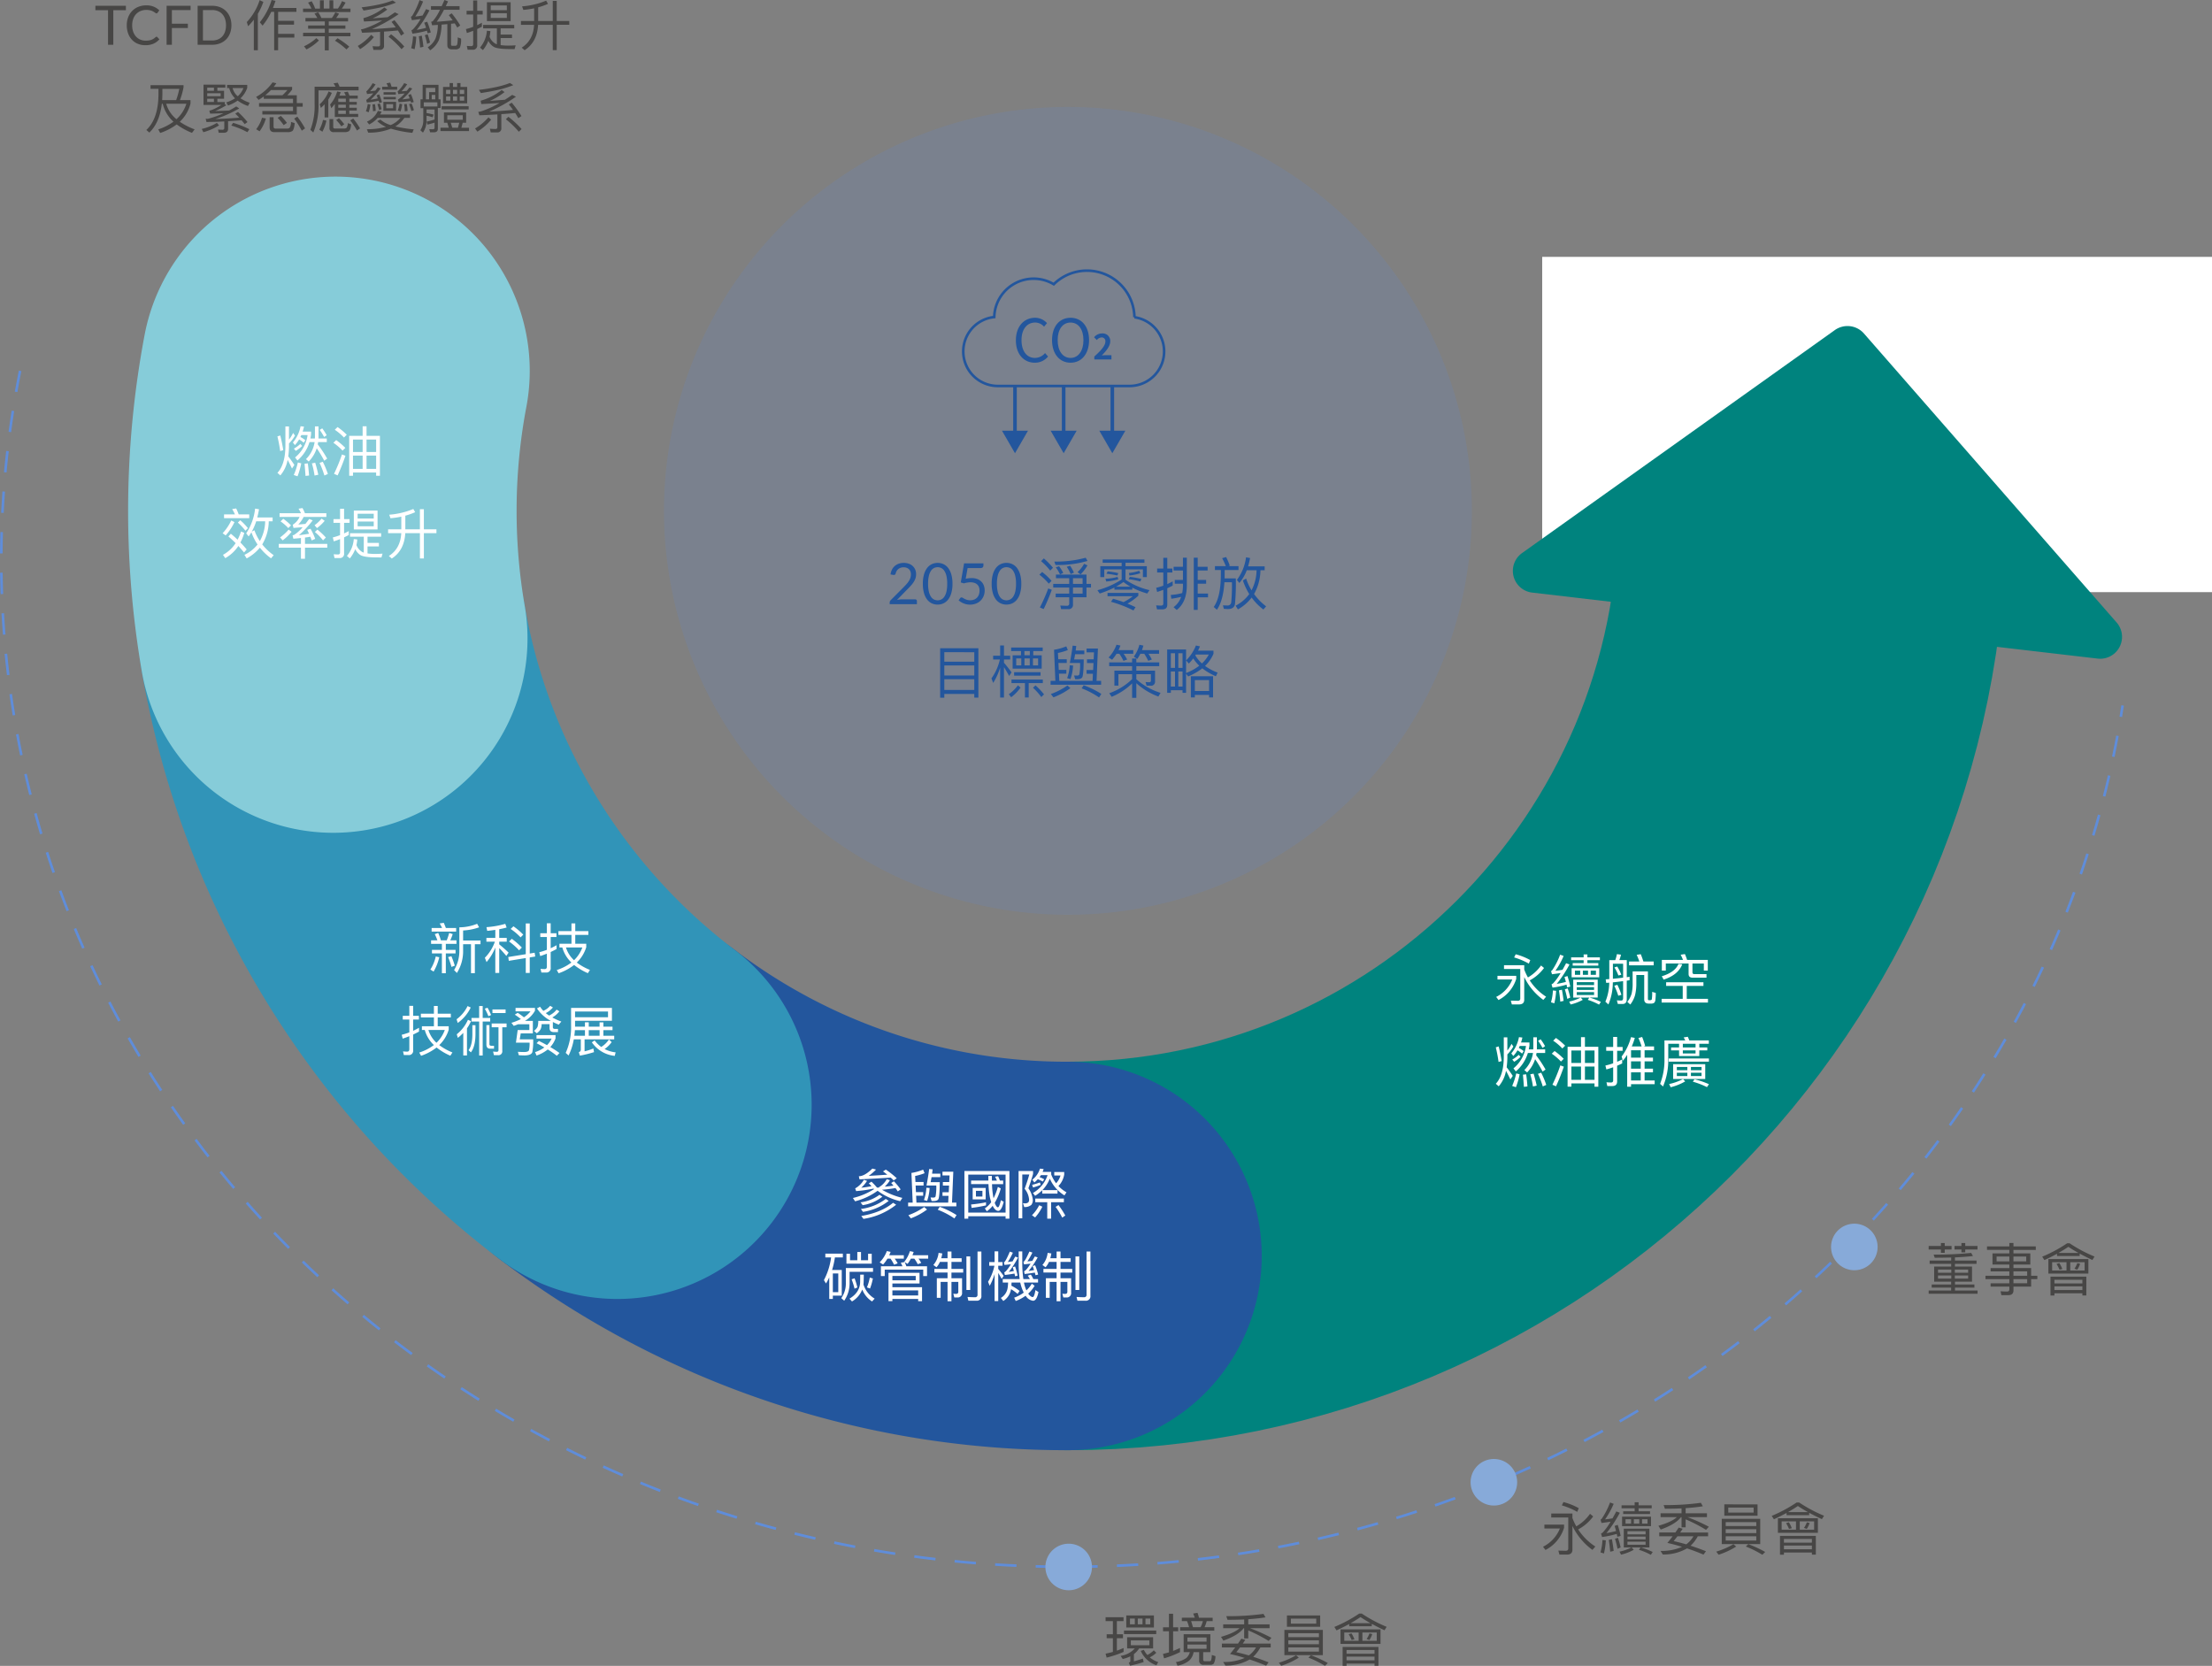 <svg xmlns="http://www.w3.org/2000/svg" width="854.08" height="643.239" viewBox="0 0 854.08 643.239">
  <rect x="0" y="0" width="854.08" height="643.239" fill="#808080" stroke="none"/>
  <g id="Group_98948" data-name="Group 98948" transform="translate(-2684.081 -25.846)">
    <path id="Path_300724" data-name="Path 300724" d="M1715.177,356.144a155.965,155.965,0,1,1-155.966-155.963,155.965,155.965,0,0,1,155.966,155.963" transform="translate(1537.209 -133.036)" fill="#5f8dda" opacity="0.162"/>
    <path id="Path_300716" data-name="Path 300716" d="M1304.721,242.337a370.444,370.444,0,0,0,28.1,230.9c32.679,69.365,86.235,128.022,153.133,168.856,64.3,39.246,140.92,62.029,223.176,62.029,207.165,0,378.588-144.5,407.4-332.591" transform="translate(1387.116 -73.291)" fill="none" stroke="#5f8dda" stroke-miterlimit="10" stroke-width="1" stroke-dasharray="8.251 7.433"/>
    <path id="Path_300717" data-name="Path 300717" d="M1755.463,264.7c0,158.89-128.805,287.7-287.7,287.7" transform="translate(1628.477 -41.594)" fill="none" stroke="#00837e" stroke-linecap="round" stroke-linejoin="round" stroke-width="150"/>
    <path id="Path_300718" data-name="Path 300718" d="M1395.878,359.564q8.655,6.57,17.808,12.488a286.347,286.347,0,0,0,155.968,45.906" transform="translate(1526.591 92.848)" fill="none" stroke="#23569d" stroke-linecap="round" stroke-linejoin="round" stroke-width="150"/>
    <path id="Path_300722" data-name="Path 300722" d="M1550.137,425.142a8.987,8.987,0,1,1-8.988-8.987,8.989,8.989,0,0,1,8.988,8.987" transform="translate(1719.739 173.051)" fill="#87aad9"/>
    <path id="Path_300736" data-name="Path 300736" d="M8.822-18.062l-.638,1.276a27.662,27.662,0,0,1,5.962,2.508l.572-1.43A24.828,24.828,0,0,0,8.822-18.062ZM19.074-13.53a16.729,16.729,0,0,1-5.3,4.84,22.528,22.528,0,0,1-1.5-3.212V-13.64H4.092v1.518H10.67V-.154c0,.594-.33.9-.99.9L6.842.682l.418,1.54h2.882c1.408,0,2.134-.638,2.134-1.87v-9.2A24.747,24.747,0,0,0,20,.4L21.12-.9A22.031,22.031,0,0,1,14.5-7.5a17.29,17.29,0,0,0,5.786-5.016ZM1.452-9.35v1.5H7.436A13.5,13.5,0,0,1,.924-.814L1.87.44A14.517,14.517,0,0,0,9.042-8.118V-9.35ZM23.87-3.432a20.257,20.257,0,0,1-.77,4.8l1.342.418a26.6,26.6,0,0,0,.726-5.06Zm3.652-.286-1.21.264c.22,1.32.4,2.838.55,4.554L28.2.792C28.006-.836,27.786-2.332,27.522-3.718Zm2.244-5.544-1.21.4c.2.638.4,1.3.572,1.98-1.232.33-2.486.594-3.718.814a48.842,48.842,0,0,0,5.17-7.876l-1.364-.506c-.506.946-.99,1.826-1.452,2.662-.946.176-1.914.308-2.882.4A31.066,31.066,0,0,0,28.2-17.38L26.8-17.908a29.794,29.794,0,0,1-3.08,6.094,1.549,1.549,0,0,1-.594.55L23.5-9.988c1.166-.154,2.332-.308,3.5-.484A23.825,23.825,0,0,1,23.98-6.314a2.388,2.388,0,0,1-.66.4l.4,1.342a34.142,34.142,0,0,0,5.676-1.21l.22,1.122,1.276-.33A35.939,35.939,0,0,0,29.766-9.262Zm.088,4.994-1.144.374c.352,1.122.682,2.42.99,3.872L30.888-.55A33.725,33.725,0,0,0,29.854-4.268Zm1.386-12.54v1.144H36.3V-14.5H31.878v1.034H42.24V-14.5H37.818v-1.166h5.06v-1.144h-5.06V-18H36.3v1.188Zm.2,4.378v3.674H42.614V-12.43Zm9.834,2.684H39.16V-11.44h2.112Zm-3.19,0h-2.09V-11.44h2.09Zm-3.168,0H32.78V-11.44h2.134ZM32.1-7.788V-.55h2.97a18.174,18.174,0,0,1-4.6,1.628l.572,1.166A19.378,19.378,0,0,0,35.948.374L35.134-.55h3.454l-.616.924A25.024,25.024,0,0,1,42.548,2.31l.726-1.1a28.166,28.166,0,0,0-4.6-1.76H42V-7.788Zm8.426,6.2h-7V-2.772h7Zm-7-2.068V-4.73h7v1.078Zm0-1.936V-6.8h7v1.21Zm12.782-8.14v1.474h6.314C51.3-11.022,48.906-9.9,45.474-8.91l.9,1.452c3.828-1.364,6.424-2.948,7.832-4.8h.2v3.938H55.99V-11.4a59.349,59.349,0,0,1,7.876,4.07l1.078-1.21a71.009,71.009,0,0,0-8.272-3.718h7.546v-1.474H55.99v-1.98c2.508-.176,4.73-.418,6.644-.726l-.77-1.342A99.114,99.114,0,0,1,47.5-16.9l.484,1.408c2.288,0,4.422-.044,6.424-.132v1.892Zm7,5.522c-.4.616-.836,1.232-1.276,1.892H45.8V-4.84h5.17c-.638.836-1.32,1.694-2.024,2.552,1.892.418,3.762.924,5.654,1.518A19.544,19.544,0,0,1,46.288.792l.88,1.386a18.138,18.138,0,0,0,9.35-2.354c2.112.7,4.246,1.5,6.358,2.4l.968-1.3C61.82.132,59.84-.594,57.9-1.21a14.323,14.323,0,0,0,2.772-3.63h3.982V-6.314H53.878c.308-.44.616-.924.968-1.43ZM59-4.84a10.422,10.422,0,0,1-2.772,3.1c-1.672-.484-3.278-.9-4.862-1.254q.66-.825,1.452-1.848ZM70.928-17.182V-12.8H83.754v-4.378Zm11.308,3.168h-9.79V-15.95h9.79Zm-12.3,2.42v9.746h14.85v-9.746ZM83.27-3.212H71.456V-4.84H83.27ZM71.456-6.072v-1.5H83.27v1.5Zm0-2.728v-1.518H83.27V-8.8Zm2.992,7A30.377,30.377,0,0,1,67.8,1.078l.924,1.188A29.958,29.958,0,0,0,75.5-.88Zm5.742-.022L79.222-.9a38.726,38.726,0,0,1,6.38,3.19l1.1-1.1A48.638,48.638,0,0,0,80.19-1.826Zm22.594-8.426a10.016,10.016,0,0,1-1.1,2.178l1.078.374a9.206,9.206,0,0,0,1.1-2.288Zm-6.952-.022-1.078.352A13.236,13.236,0,0,1,95.9-7.7l1.078-.264A11.3,11.3,0,0,0,95.832-10.274Zm-4.224-1.54V-6.2h15.444v-5.61ZM105.6-7.392h-5.544V-10.6H105.6Zm-7,0H93.06V-10.6H98.6Zm7.656,2.376H92.422V2.266H93.94V1.408h10.8v.836h1.518ZM93.94.154v-1.43h10.8V.154Zm0-2.552v-1.43h10.8V-2.4ZM94.952-13.86V-13h8.734v-.924c1.5.814,3.124,1.628,4.906,2.464l.836-1.32a54.41,54.41,0,0,1-9.614-5.126h-.968a54.517,54.517,0,0,1-9.614,5.17l.836,1.32Q92.708-12.639,94.952-13.86Zm8.25-.33H95.524c1.364-.792,2.64-1.562,3.806-2.354C100.5-15.752,101.794-14.982,103.2-14.19Z" transform="translate(3278.939 623.904)" fill="#474645"/>
    <path id="Path_300737" data-name="Path 300737" d="M17.745-13.713h-2.73v-3.192H13.587v3.192H10.773v-2.5H9.387v3.822h9.765v-3.822H17.745ZM3.465-14.8A25.829,25.829,0,0,1,.693-6.048l.8,1.3A22.883,22.883,0,0,0,2.751-7.1V1.239H4.137V-.042H7.581V-9.954H3.843A31.692,31.692,0,0,0,4.935-14.8H8v-1.47H1.239v1.47ZM4.137-1.386V-8.61h2.1v7.224ZM18.4-7.014A18.818,18.818,0,0,1,17.3-3.234l1.2.441a23.334,23.334,0,0,0,1.092-3.885Zm-2.31-1.134H14.7c0,.924-.021,1.869-.021,2.877-.063,2.646-1.428,4.788-4.116,6.384L11.529,2.2a9.39,9.39,0,0,0,3.969-4.6,9.632,9.632,0,0,0,3.78,4.6l1.008-1.092A9.674,9.674,0,0,1,15.96-4.368a6.6,6.6,0,0,0,.063-.924C16.065-6.237,16.086-7.182,16.086-8.148Zm3.57-2.562H9.156v5.586A9.863,9.863,0,0,1,7.392.924l1.134.987A11.9,11.9,0,0,0,10.6-5.124V-9.24h9.051ZM12.537-6.741l-1.155.378A27.693,27.693,0,0,1,12.516-2.73l1.092-.483A26.769,26.769,0,0,0,12.537-6.741ZM37.611-8.862H25.62V2.079h1.512V1.218h9.954V2.1h1.491V-3.3H27.132V-4.746H37.611ZM27.132-.126V-2.079h9.954V-.126Zm0-5.838v-1.68h9.009v1.68ZM40.509-11.4h-7.98a16.62,16.62,0,0,0-.672-1.6l1.134.693a16.422,16.422,0,0,0,1.281-2.016H35.6a13.989,13.989,0,0,1,1.323,2.142l1.344-.5a11.062,11.062,0,0,0-1.05-1.638H40.95v-1.323H34.881c.168-.42.315-.84.462-1.281l-1.449-.315A12.26,12.26,0,0,1,31.71-13.1l.126.084-1.47.252a13.827,13.827,0,0,1,.651,1.365H22.7v3.8h1.47v-2.5H39.039v2.5h1.47ZM25.221-14.322h1.2a16.452,16.452,0,0,1,1.365,2.331l1.386-.525a14.223,14.223,0,0,0-1.155-1.806h3.528v-1.323H25.914c.168-.42.357-.84.525-1.3l-1.449-.315a12.439,12.439,0,0,1-2.772,4.368l1.323.84A15.1,15.1,0,0,0,25.221-14.322Zm20.265,1.239h2.94v2.709H43.344v1.407h5.082v2.2H44.289V.8h1.47V-5.355h2.667V2.121h1.512V-5.355h2.646v3.822c0,.546-.315.819-.9.819L50.652-.777,51.03.651h1.113a1.664,1.664,0,0,0,1.89-1.869V-6.762h-4.1v-2.2h4.536v-1.407H49.938v-2.709h3.927V-14.49H49.938v-2.6H48.426v2.6H45.99a14.226,14.226,0,0,0,.4-1.848l-1.428-.231a8.525,8.525,0,0,1-2.016,4.683L44.163-11A7.69,7.69,0,0,0,45.486-13.083ZM55.713-15.2V-2.226h1.47V-15.2ZM59.556,1.911A1.735,1.735,0,0,0,61.488-.063V-17.094H60V-.441A.879.879,0,0,1,59.031.567c-.924,0-1.89-.042-2.9-.105l.336,1.449ZM68-8.8q.567.914,1.323,2.268L70.1-7.665c-.714-.987-1.407-1.89-2.1-2.709v-1.218h1.659V-13H68v-4.158H66.591V-13H64.512v1.407h2.016a19.323,19.323,0,0,1-2.457,6.2l.63,1.554a23.685,23.685,0,0,0,1.89-4.515V2.037H68ZM81.459,1.932c.924,0,1.617-1.134,2.079-3.36L82.362-2.2C82.068-.4,81.711.5,81.333.5q-.788,0-1.764-1.323a13.807,13.807,0,0,0,2.478-3.024l-1.071-.819a11.909,11.909,0,0,1-2.1,2.583A12.837,12.837,0,0,1,77.931-5.1H83.37V-6.447H81.543a8.82,8.82,0,0,0-.966-1.722l-1.2.42a9.2,9.2,0,0,1,.84,1.3H77.7a42.979,42.979,0,0,1-.42-5.838v-4.851H75.894v4.851a41.1,41.1,0,0,0,.378,5.838H69.741V-5.1H71.8A15.071,15.071,0,0,1,71.61-2.94a5.414,5.414,0,0,1-2.6,3.78l.945,1.176a6.62,6.62,0,0,0,2.94-4.305l.042-.252A15.976,15.976,0,0,1,75.474-.714l.756-1.155a17.483,17.483,0,0,0-3.15-2.016L73.143-5.1H76.5l.063.294a16.67,16.67,0,0,0,1.281,3.591,13.716,13.716,0,0,1-3.7,1.953l.609,1.281A15.458,15.458,0,0,0,78.582-.021a.192.192,0,0,0,.063.105A3.908,3.908,0,0,0,81.459,1.932ZM74.508-11.319l-.9.294c.147.462.294.966.42,1.47-.588.105-1.239.21-1.953.336a34.084,34.084,0,0,0,3.57-5.544L74.55-15.12c-.357.651-.693,1.26-1.029,1.848-.546.063-1.155.147-1.827.231a24.1,24.1,0,0,0,1.953-3.591l-1.176-.42q-1.606,3.843-2.268,4.158l.21.987c.882-.084,1.7-.168,2.478-.252-1.155,1.869-2.016,2.9-2.562,3.108l.231,1.029c1.386-.168,2.625-.357,3.717-.546.084.336.147.672.231,1.05l.966-.252A24.459,24.459,0,0,0,74.508-11.319Zm7.728-.462-.966.315c.189.5.378,1.008.567,1.554-.651.1-1.365.231-2.142.357a31.831,31.831,0,0,0,3.528-5.25l-1.092-.378-.966,1.7c-.567.084-1.2.147-1.911.231a28.438,28.438,0,0,0,1.932-3.423l-1.155-.4c-1.092,2.478-1.848,3.8-2.289,3.99l.21.966c.9-.084,1.743-.189,2.541-.273-1.134,1.764-1.974,2.751-2.52,2.94L78.2-8.4c1.449-.168,2.751-.357,3.927-.546L82.4-7.917l1.008-.273A24.858,24.858,0,0,0,82.236-11.781Zm5.355-1.3h2.94v2.709H85.449v1.407h5.082v2.2H86.394V.8h1.47V-5.355h2.667V2.121h1.512V-5.355h2.646v3.822c0,.546-.315.819-.9.819L92.757-.777,93.135.651h1.113a1.664,1.664,0,0,0,1.89-1.869V-6.762h-4.1v-2.2h4.536v-1.407H92.043v-2.709H95.97V-14.49H92.043v-2.6H90.531v2.6H88.1a14.226,14.226,0,0,0,.4-1.848l-1.428-.231a8.525,8.525,0,0,1-2.016,4.683L86.268-11A7.69,7.69,0,0,0,87.591-13.083ZM97.818-15.2V-2.226h1.47V-15.2Zm3.843,17.115a1.735,1.735,0,0,0,1.932-1.974V-17.094H102.1V-.441a.879.879,0,0,1-.966,1.008c-.924,0-1.89-.042-2.9-.105l.336,1.449Z" transform="translate(3001.514 526.179)" fill="#fff"/>
    <path id="Path_300738" data-name="Path 300738" d="M0,0H258.618V129.46H0Z" transform="translate(3279.543 125.03)" fill="#fff"/>
    <path id="Path_300739" data-name="Path 300739" d="M18.392-16.9H3.63V2.222H5.236V.748H16.808v1.43h1.584ZM5.236-.792V-4.928H16.808V-.792Zm0-5.588v-3.872H16.808V-6.38Zm0-5.324v-3.652H16.808V-11.7ZM28.27-9.614c.55.858,1.21,2,2,3.432L31.2-7.568c-.968-1.364-1.958-2.6-2.926-3.718V-12.54h2.4v-1.452h-2.4v-3.982H26.8v3.982H24.09v1.452h2.6a20.366,20.366,0,0,1-3.256,7.3L24.112-3.5a25.781,25.781,0,0,0,2.684-5.9V2.156H28.27Zm3.344-4.554V-9.02h11.22v-5.148H39.578V-15.8H43.23V-17.16H31.042V-15.8h3.806v1.628ZM38.258-15.8v1.628h-2.09V-15.8Zm3.19,5.544h-1.98v-2.706h1.98Zm-3.212,0H36.19v-2.706h2.046Zm-3.278,0H33v-2.706h1.958Zm-2.772,2.6v1.364H42.394V-7.656ZM31.174-4.8v1.364h5.192V2.134h1.452V-3.432h5.456V-4.8ZM33.66-2.574A14.915,14.915,0,0,1,30.14.858l.9,1.166a16.155,16.155,0,0,0,3.63-3.718Zm6.776.022-.968.924A22.661,22.661,0,0,1,42.68,1.958L43.736.924A25.187,25.187,0,0,0,40.436-2.552Zm11.9-15.07a20.9,20.9,0,0,1-4.73,1.32L48.114-4.29H46.266v1.5H65.78v-1.5H64.02l.528-12.5H60.17v1.5h2.86L62.9-12.606H60.324v1.43h2.508L62.7-8.492H60.17V-7.04h2.442L62.48-4.29H49.632L49.5-7.084h2.86V-8.536H49.434L49.3-11.2h3.212v-1.43H49.236L49.1-15.07a21.18,21.18,0,0,0,3.828-1.122ZM59.048-2.6l-.792,1.188a31.835,31.835,0,0,1,6.732,3.52l.88-1.364A34.492,34.492,0,0,0,59.048-2.6Zm-6.27.088a27.188,27.188,0,0,1-6.4,3.3l.99,1.276A26.245,26.245,0,0,0,53.922-1.5Zm2.97-12.078H59.29v-1.408H55.968c.066-.572.132-1.144.22-1.76l-1.408-.132c-.242,1.936-.594,4.158-1.078,6.688h3.96a21.336,21.336,0,0,1-.286,4.422.851.851,0,0,1-.858.44c-.352,0-.748-.022-1.166-.022l.418,1.43h.7c1.034,0,1.694-.242,2-.7q.528-.792.594-6.93h-3.7C55.506-13.2,55.616-13.882,55.748-14.586Zm-2.09,4.29a16.777,16.777,0,0,1-.99,4.95l1.276.374a18.119,18.119,0,0,0,1.012-5.236ZM68.9-11.418v1.452h8.844V-8.25H70.906v5.786h1.562v-4.4h5.28V-4.95A24.769,24.769,0,0,1,68.926.484L69.85,1.87a25.441,25.441,0,0,0,7.9-5.17V2.266h1.628V-3.388A26.23,26.23,0,0,0,87.89,1.76L88.726.33a25.05,25.05,0,0,1-9.35-5.258V-6.864h5.632v2.42c0,.44-.22.682-.638.682l-1.43-.066.4,1.408h1.5a1.533,1.533,0,0,0,1.76-1.694V-8.25H79.376V-9.966H88.22v-1.452H79.376v-1.518H77.748v1.518Zm2.838-3.344H72.82a17.128,17.128,0,0,1,1.584,2.75l1.43-.528a20.334,20.334,0,0,0-1.364-2.222h3.718V-16.17H72.512a18.357,18.357,0,0,0,.726-1.76l-1.518-.33a13.962,13.962,0,0,1-3.058,4.95l1.364.858A18.505,18.505,0,0,0,71.742-14.762Zm9.2,0h1.5a20.966,20.966,0,0,1,1.54,2.75l1.386-.528a19.075,19.075,0,0,0-1.3-2.222h4.092V-16.17h-6.6c.2-.572.374-1.144.55-1.738l-1.54-.33a14,14,0,0,1-2.156,4.6l1.342.88A15,15,0,0,0,80.938-14.762Zm28.072,8.69h-8.58V2.09h1.54V1.122h5.5V2.09h1.54Zm-7.04,5.7V-4.6h5.5V-.374ZM92.708-.682h4.51V.33h1.364V-7.062l.792,1.056a23.326,23.326,0,0,0,5.478-3.124,24.139,24.139,0,0,0,5.236,3.058l.682-1.408a21.046,21.046,0,0,1-4.862-2.574,14.276,14.276,0,0,0,3.256-4.686v-1.21H103.2c.242-.528.484-1.078.748-1.672l-1.562-.33A16.738,16.738,0,0,1,98.6-12.188l1.034,1.21a14.988,14.988,0,0,0,1.716-1.98,14.547,14.547,0,0,0,2.332,2.816,20.323,20.323,0,0,1-5.1,2.816v-9.086h-7.3V.33h1.43Zm4.51-1.408H95.59V-7.92h1.628Zm0-7.216H95.59V-14.96h1.628Zm-2.9-5.654v5.654H92.708V-14.96ZM92.708-7.92h1.606v5.83H92.708Zm12.012-3.1a12.151,12.151,0,0,1-2.552-3.1,1.313,1.313,0,0,1,.2-.33h4.994A13.782,13.782,0,0,1,104.72-11.022Z" transform="translate(3043.455 293.042)" fill="#23569d"/>
    <path id="Path_300740" data-name="Path 300740" d="M6.611-15.939a5.745,5.745,0,0,1,1.87.3,4.31,4.31,0,0,1,1.5.863,4.031,4.031,0,0,1,1,1.38,4.493,4.493,0,0,1,.363,1.848,4.859,4.859,0,0,1-.264,1.628,6.64,6.64,0,0,1-.715,1.436A10.543,10.543,0,0,1,9.323-7.155q-.588.643-1.248,1.314L3.927-1.595a8.2,8.2,0,0,1,.891-.192,5.551,5.551,0,0,1,.869-.072h5.28a.684.684,0,0,1,.506.187.655.655,0,0,1,.187.484V0H1.144V-.671A1.218,1.218,0,0,1,1.227-1.1a1.143,1.143,0,0,1,.27-.407L6.545-6.578Q7.172-7.216,7.689-7.8a8.94,8.94,0,0,0,.885-1.182,5.509,5.509,0,0,0,.566-1.2,4.2,4.2,0,0,0,.2-1.3,3.113,3.113,0,0,0-.22-1.216,2.351,2.351,0,0,0-.6-.863,2.545,2.545,0,0,0-.9-.512,3.526,3.526,0,0,0-1.111-.17,3.327,3.327,0,0,0-1.1.176,2.985,2.985,0,0,0-.9.49,2.973,2.973,0,0,0-.66.743,2.9,2.9,0,0,0-.38.946.876.876,0,0,1-.264.462.71.71,0,0,1-.462.143q-.055,0-.116-.006t-.137-.016l-1.023-.176A5.8,5.8,0,0,1,2.057-13.4,4.55,4.55,0,0,1,3.174-14.8a4.765,4.765,0,0,1,1.551-.852A5.93,5.93,0,0,1,6.611-15.939ZM25.388-7.876A12.75,12.75,0,0,1,24.943-4.3a7.479,7.479,0,0,1-1.215,2.5A4.884,4.884,0,0,1,21.906-.319a5.311,5.311,0,0,1-2.25.484,5.263,5.263,0,0,1-2.249-.484A4.909,4.909,0,0,1,15.6-1.793a7.406,7.406,0,0,1-1.21-2.5,12.9,12.9,0,0,1-.44-3.581,12.96,12.96,0,0,1,.44-3.586,7.466,7.466,0,0,1,1.21-2.513,4.889,4.889,0,0,1,1.81-1.48,5.263,5.263,0,0,1,2.249-.484,5.311,5.311,0,0,1,2.25.484,4.864,4.864,0,0,1,1.821,1.48,7.54,7.54,0,0,1,1.215,2.513A12.809,12.809,0,0,1,25.388-7.876Zm-2.035,0a12.883,12.883,0,0,0-.3-3.03,6.076,6.076,0,0,0-.814-1.975,3.073,3.073,0,0,0-1.182-1.072,3.171,3.171,0,0,0-1.4-.325,3.171,3.171,0,0,0-1.4.325,3.034,3.034,0,0,0-1.177,1.072,6.159,6.159,0,0,0-.809,1.975,12.883,12.883,0,0,0-.3,3.03,12.812,12.812,0,0,0,.3,3.025,6.16,6.16,0,0,0,.809,1.969A3.034,3.034,0,0,0,18.26-1.809a3.171,3.171,0,0,0,1.4.324,3.171,3.171,0,0,0,1.4-.324,3.073,3.073,0,0,0,1.182-1.072,6.076,6.076,0,0,0,.814-1.969A12.812,12.812,0,0,0,23.353-7.876Zm13.981-7.029a.942.942,0,0,1-.264.688,1.216,1.216,0,0,1-.891.27h-4.95L30.5-9.812a10.921,10.921,0,0,1,2.277-.264,6.009,6.009,0,0,1,2.173.363,4.476,4.476,0,0,1,1.578,1A4.163,4.163,0,0,1,37.493-7.2a5.367,5.367,0,0,1,.325,1.892,5.627,5.627,0,0,1-.44,2.266,5.2,5.2,0,0,1-1.2,1.733,5.272,5.272,0,0,1-1.8,1.105,6.349,6.349,0,0,1-2.233.385A6.3,6.3,0,0,1,30.811.038,6.716,6.716,0,0,1,29.623-.33,7.062,7.062,0,0,1,28.6-.858a5.915,5.915,0,0,1-.836-.627l.594-.836a.613.613,0,0,1,.528-.286.981.981,0,0,1,.49.171q.281.17.677.379a5.745,5.745,0,0,0,.93.38,4.2,4.2,0,0,0,1.27.171,3.969,3.969,0,0,0,1.485-.264,3.159,3.159,0,0,0,1.128-.753,3.37,3.37,0,0,0,.72-1.171,4.371,4.371,0,0,0,.253-1.529,3.9,3.9,0,0,0-.215-1.331,2.614,2.614,0,0,0-.649-1.012,2.977,2.977,0,0,0-1.083-.649,4.525,4.525,0,0,0-1.518-.231,8.035,8.035,0,0,0-1.232.1,8.6,8.6,0,0,0-1.32.319l-1.232-.363,1.276-7.37h7.469Zm14.63,7.029A12.75,12.75,0,0,1,51.518-4.3a7.479,7.479,0,0,1-1.215,2.5,4.884,4.884,0,0,1-1.82,1.474,5.311,5.311,0,0,1-2.25.484,5.263,5.263,0,0,1-2.25-.484,4.909,4.909,0,0,1-1.809-1.474,7.406,7.406,0,0,1-1.21-2.5,12.9,12.9,0,0,1-.44-3.581,12.96,12.96,0,0,1,.44-3.586,7.466,7.466,0,0,1,1.21-2.513,4.889,4.889,0,0,1,1.809-1.48,5.263,5.263,0,0,1,2.25-.484,5.311,5.311,0,0,1,2.25.484,4.864,4.864,0,0,1,1.82,1.48,7.54,7.54,0,0,1,1.215,2.513A12.809,12.809,0,0,1,51.964-7.876Zm-2.035,0a12.883,12.883,0,0,0-.3-3.03,6.076,6.076,0,0,0-.814-1.975,3.073,3.073,0,0,0-1.183-1.072,3.171,3.171,0,0,0-1.4-.325,3.171,3.171,0,0,0-1.4.325,3.034,3.034,0,0,0-1.177,1.072,6.159,6.159,0,0,0-.808,1.975,12.883,12.883,0,0,0-.3,3.03,12.812,12.812,0,0,0,.3,3.025,6.16,6.16,0,0,0,.808,1.969,3.034,3.034,0,0,0,1.177,1.072,3.171,3.171,0,0,0,1.4.324,3.171,3.171,0,0,0,1.4-.324,3.073,3.073,0,0,0,1.183-1.072,6.076,6.076,0,0,0,.814-1.969A12.812,12.812,0,0,0,49.929-7.876Zm10.747-9.79L59.6-16.61a24.234,24.234,0,0,1,3.52,3.652l1.078-1.1A29.83,29.83,0,0,0,60.676-17.666Zm-.66,5.236L58.938-11.4a23.216,23.216,0,0,1,3.63,3.476L63.646-9A25.01,25.01,0,0,0,60.016-12.43ZM62.37-6.072a65.918,65.918,0,0,1-3.234,7.348l1.452.616a71.9,71.9,0,0,0,3.146-7.436Zm14.762,3.41V-6.424H78.87V-7.832H77.132V-11.44H65.34v1.408h5.126v2.2H64.284v1.408h6.182V-4.07H65.23v1.408h5.236v2.4a.8.8,0,0,1-.924.88c-.792,0-1.65-.044-2.53-.088l.33,1.386h2.706A1.643,1.643,0,0,0,71.918.088v-2.75Zm-5.214-7.37h3.718v2.2H71.918Zm0,3.608h3.718V-4.07H71.918Zm4.29-9.174a12.789,12.789,0,0,1-2.53,3.234l1.166.858a15.647,15.647,0,0,0,2.662-3.476Zm-9.658.946-1.276.418a16.237,16.237,0,0,1,1.65,2.75l1.232-.572A15.535,15.535,0,0,0,66.55-14.652Zm4.246-.2-1.3.418a16.168,16.168,0,0,1,1.54,2.816l1.254-.572A18.426,18.426,0,0,0,70.8-14.85Zm6.028-3.08a43.446,43.446,0,0,1-12.1,1.474l.44,1.32A40.092,40.092,0,0,0,77.528-16.7Zm17.05,7.392-.462.88a32.722,32.722,0,0,1,4.51.9l.4-.99A34.6,34.6,0,0,0,93.874-10.538Zm-8.558-2.134-.484.924a35.28,35.28,0,0,1,4.224.682l.352-.924A34.507,34.507,0,0,0,85.316-12.672Zm3.806,2.134a18.75,18.75,0,0,1-4.664.726l.286,1.056a21.357,21.357,0,0,0,4.686-.858Zm4.576-.528a20.385,20.385,0,0,0,4.2-.88l-.374-.946a19.666,19.666,0,0,1-4,.858ZM87.912-6.424v.814H94.82v-.77a31.17,31.17,0,0,0,5.764,2.266l.88-1.3A27.466,27.466,0,0,1,92.2-9.438v-4h6.71v2.992h1.518v-4.224H92.2v-1.32h7.3V-17.27H83.38v1.276h7.326v1.32H82.478v4.224H84v-2.992h6.71v3.916a32.992,32.992,0,0,1-9.35,4.136l.88,1.276A39.169,39.169,0,0,0,87.912-6.424Zm6.226-.33h-5.61a27.564,27.564,0,0,0,2.882-1.8A18.92,18.92,0,0,0,94.138-6.754ZM87.384-2.09,86.592-.924A47.31,47.31,0,0,1,95.26,2.42l.814-1.254C95.084.682,94.05.22,92.95-.2a24.164,24.164,0,0,0,4.2-3.058v-1.1H85.25V-3.08h9.79A21.4,21.4,0,0,1,91.432-.792C90.156-1.276,88.792-1.694,87.384-2.09ZM106.436,2c1.254,0,1.892-.594,1.892-1.782V-6.16c.7-.308,1.408-.66,2.09-1.012V-8.8c-.7.374-1.386.726-2.09,1.056v-4.488h1.958V-13.75h-1.958v-4.158h-1.54v4.158h-2.376v1.518h2.376v5.1c-.9.308-1.826.594-2.75.814l.374,1.606c.792-.264,1.584-.528,2.376-.814V-.176c0,.484-.308.726-.9.726s-1.21-.044-1.87-.088L104.368,2Zm12.122-19.954V2.2h1.518V-2.64h3.982V-4.092h-3.982V-7.9h3.256V-9.35h-3.256V-13H123.9v-1.43h-3.828v-3.52Zm-7.788,3.52V-13h3.608V-9.35H111.21V-7.9h3.168v.792a16.051,16.051,0,0,1-.286,2.816,21.5,21.5,0,0,1-4.422.726l.22,1.474a36.539,36.539,0,0,0,3.784-.726,8.2,8.2,0,0,1-2.926,3.982l1.232,1.078c2.552-1.98,3.85-5.082,3.894-9.35V-17.952h-1.5v3.52Zm15.95-.264v1.518h2.288v2.068c-.044,5.588-.946,9.658-2.75,12.188l1.232,1.078q2.442-3.531,2.9-10.626h2.9a64.309,64.309,0,0,1-.286,7.854,1.363,1.363,0,0,1-1.54,1.122q-.726,0-1.65-.066l.352,1.364c.726.044,1.232.088,1.518.088,1.628,0,2.552-.638,2.772-1.892a83.288,83.288,0,0,0,.33-9.944H130.46c0-.4.022-.77.022-1.166v-2.068h5.346V-14.7H132l.462-.176a29.743,29.743,0,0,0-1.408-3.322l-1.54.44a25.639,25.639,0,0,1,1.408,3.058Zm12.3,1.606H142.8a17.582,17.582,0,0,1-1.936,7.744,21.262,21.262,0,0,1-2.09-4.532l-1.254.7a24.138,24.138,0,0,0,2.464,5.28,15.112,15.112,0,0,1-5.28,4.488l.9,1.43a17.332,17.332,0,0,0,5.3-4.576,21.436,21.436,0,0,0,4.532,4.62L146.5.836a22.182,22.182,0,0,1-4.664-4.752A19.29,19.29,0,0,0,144.3-13.09h1.628v-1.518h-6.4a31.26,31.26,0,0,0,.77-3.212l-1.562-.264a18.58,18.58,0,0,1-3.52,8.712l.946,1.188A16.569,16.569,0,0,0,139.018-13.09Z" transform="translate(3026.455 259.135)" fill="#23569d"/>
    <path id="Path_300741" data-name="Path 300741" d="M0,0V18.747" transform="translate(3113.564 174.884)" fill="none" stroke="#23569d" stroke-width="1.388"/>
    <path id="Path_300726" data-name="Path 300726" d="M1472.858,251.9l5.018,8.69,5.018-8.69Z" transform="translate(1635.691 -59.738)" fill="#23569d"/>
    <path id="Path_300742" data-name="Path 300742" d="M0,0V18.747" transform="translate(3094.775 174.884)" fill="none" stroke="#23569d" stroke-width="1.388"/>
    <path id="Path_300727" data-name="Path 300727" d="M1465.084,251.9l5.018,8.69,5.018-8.69Z" transform="translate(1624.673 -59.738)" fill="#23569d"/>
    <path id="Path_300743" data-name="Path 300743" d="M0,0V18.747" transform="translate(3075.984 174.884)" fill="none" stroke="#23569d" stroke-width="1.388"/>
    <path id="Path_300728" data-name="Path 300728" d="M1457.31,251.9l5.018,8.69,5.018-8.69Z" transform="translate(1613.655 -59.738)" fill="#23569d"/>
    <path id="Path_300729" data-name="Path 300729" d="M1517.225,244.324a18.331,18.331,0,0,0-31.163-12.751,15.206,15.206,0,0,0-22.974,12.671,13.344,13.344,0,0,0,1.373,26.616h50.869a13.335,13.335,0,0,0,1.9-26.536" transform="translate(1604.88 -95.977)" fill="none" stroke="#23569d" stroke-width="1"/>
    <path id="Path_300730" data-name="Path 300730" d="M1459.529,242.557c0-5.412,3.174-8.7,7.423-8.7a6.173,6.173,0,0,1,4.588,2.079L1470.4,237.3a4.564,4.564,0,0,0-3.425-1.6c-3.174,0-5.274,2.6-5.274,6.785,0,4.223,2.009,6.875,5.2,6.875a5.085,5.085,0,0,0,3.885-1.873l1.165,1.322a6.465,6.465,0,0,1-5.139,2.4c-4.155,0-7.285-3.22-7.285-8.656" transform="translate(1616.8 -85.312)" fill="#23569d"/>
    <path id="Path_300731" data-name="Path 300731" d="M1465.3,242.489c0-5.369,2.947-8.634,7.15-8.634s7.148,3.266,7.148,8.634-2.947,8.724-7.148,8.724-7.15-3.358-7.15-8.724m12.128,0c0-4.2-1.987-6.785-4.977-6.785-3.014,0-4.979,2.582-4.979,6.785,0,4.179,1.965,6.875,4.979,6.875,2.99,0,4.977-2.7,4.977-6.875" transform="translate(1624.985 -85.312)" fill="#23569d"/>
    <path id="Path_300732" data-name="Path 300732" d="M1472.113,245.278c2.678-2.4,4.269-4.254,4.269-5.775a1.419,1.419,0,0,0-1.484-1.6,2.559,2.559,0,0,0-1.813,1.013l-1.069-1.066a4,4,0,0,1,3.135-1.494,2.9,2.9,0,0,1,3.109,3.041c0,1.786-1.482,3.708-3.283,5.468.491-.053,1.148-.106,1.6-.106h2.149v1.653h-6.614Z" transform="translate(1634.498 -81.768)" fill="#23569d"/>
    <path id="Path_300744" data-name="Path 300744" d="M13.125-11H15.1A11.642,11.642,0,0,1,11.76-4.41l1.071.924A13.062,13.062,0,0,0,15.918-8.61a45.646,45.646,0,0,1,2.9,4.809l1.134-.8a45.984,45.984,0,0,0-3.633-5.5c.042-.294.105-.588.147-.9H19.8V-12.39H16.59c0-.168.021-.357.021-.525v-4.137H15.225v4.137c0,.168-.021.336-.021.525H13.482l.252-1.491v-1.176H10.479A15.779,15.779,0,0,0,11-16.968l-1.323-.147A13.643,13.643,0,0,1,6.72-10.836L7.5-9.828a12.946,12.946,0,0,0,1.617-2.2,10.373,10.373,0,0,1,1.764,1.281l.63-.987a9.707,9.707,0,0,0-1.89-1.218c.126-.252.231-.5.357-.756H12.39A13.656,13.656,0,0,1,7.56-5.061l.9,1.176A14.907,14.907,0,0,0,13.125-11ZM18.039-16.3l-.966.609a22.96,22.96,0,0,1,1.7,2.73l.987-.672A20.424,20.424,0,0,0,18.039-16.3ZM8.631-3.129A26.344,26.344,0,0,1,7.056,1.722l1.449.5a27.86,27.86,0,0,0,1.428-5Zm3.843.357-1.26.147c.126,1.365.252,2.94.378,4.7l1.365-.168C12.831.168,12.663-1.386,12.474-2.772Zm2.856-.252-1.281.252a32.415,32.415,0,0,1,1.029,4.7l1.449-.315C16.17-.063,15.771-1.6,15.33-3.024ZM18.249-3.4l-1.239.441a35.4,35.4,0,0,1,1.869,4.872l1.344-.588A31.86,31.86,0,0,0,18.249-3.4ZM1.848-13.545l-1.113.357A56.14,56.14,0,0,1,1.806-7.539L3-7.875C2.667-10,2.268-11.886,1.848-13.545ZM4.683-4.116c.462.84,1.029,1.953,1.68,3.339l.924-1.386c-.8-1.218-1.575-2.31-2.352-3.318a31.67,31.67,0,0,0,.273-3.906v-1.071A14.335,14.335,0,0,0,7.518-13.5L6.8-14.532a13.41,13.41,0,0,1-1.6,2.6v-5.1H3.822v7.644Q3.759-2.331.735.882l1.134.987A12.634,12.634,0,0,0,4.683-4.116ZM9.6-10.29A12.607,12.607,0,0,1,7.1-8.463l.735.861a13.05,13.05,0,0,0,2.457-1.89Z" transform="translate(2786.766 261.588)" fill="#302d2c"/>
    <path id="Path_300745" data-name="Path 300745" d="M19.215-13.4H14.049v-3.7H12.537v3.7H7.35V2H8.82V.756h8.925v1.26h1.47ZM8.82-.651V-5.775h3.717V-.651Zm5.229-5.124h3.7V-.651h-3.7ZM8.82-7.161V-11.97h3.717v4.809Zm5.229-4.809h3.7v4.809h-3.7ZM2.856-16.8,1.785-15.75a21.057,21.057,0,0,1,3.549,3l1.071-1.071A23.884,23.884,0,0,0,2.856-16.8Zm-.525,5.04L1.239-10.731A21.069,21.069,0,0,1,4.788-7.686L5.859-8.757A26.263,26.263,0,0,0,2.331-11.76ZM4.557-6.216A65.757,65.757,0,0,1,1.491,1.26l1.386.609A81.427,81.427,0,0,0,5.9-5.712Z" transform="translate(2808.629 261.588)" fill="#302d2c"/>
    <path id="Path_300746" data-name="Path 300746" d="M3.906-12.579A19.579,19.579,0,0,1,.588-7.665l1.176.84a22.341,22.341,0,0,0,3.4-5.145ZM9.387-8.652l.966-.987a23.04,23.04,0,0,0-2.961-3.045l-.924.9A26.624,26.624,0,0,1,9.387-8.652ZM3.759-7.476l-.945,1.05c.945.8,1.869,1.659,2.793,2.583A13.634,13.634,0,0,1,.714.672L1.6,1.953a14.67,14.67,0,0,0,5.061-4.7c.714.777,1.449,1.617,2.184,2.5L9.87-1.407C9.114-2.331,8.3-3.213,7.455-4.095A19.89,19.89,0,0,0,8.946-7.812l-1.26-.546A18.853,18.853,0,0,1,6.363-5.166C5.544-5.964,4.683-6.72,3.759-7.476Zm2.058-9.765-1.554.252a13.54,13.54,0,0,1,1.071,2.058h-4.2v1.449h9.723v-1.449H6.8A22.442,22.442,0,0,0,5.817-17.241Zm7.728,4.956H17.01a16.01,16.01,0,0,1-2.058,7.644,19,19,0,0,1-2.1-4.179l-1.029.546A20.764,20.764,0,0,0,13.545-12.285Zm.525,8.967A14.5,14.5,0,0,1,9.009.672L9.87,2.058a17.3,17.3,0,0,0,5.1-4.158,21.182,21.182,0,0,0,4.305,4.116l1.029-1.2A21.056,21.056,0,0,1,15.876-3.36a17.6,17.6,0,0,0,2.52-8.925h1.491v-1.47H13.965c.252-1.008.483-2.058.672-3.171l-1.512-.252A21.507,21.507,0,0,1,9.681-7.623l.945,1.176A15.414,15.414,0,0,0,11.7-8.064,19.684,19.684,0,0,0,14.07-3.318Zm8.5-12.075v1.428H30.3a6.977,6.977,0,0,1-2.646,3.024l.294,1.218c1.218-.084,2.394-.189,3.528-.273a14.684,14.684,0,0,1-3.339,3l-.546.126.294,1.323c1.008-.084,1.974-.168,2.94-.273v2.268H22.26V-2.1h8.568V2.184h1.554V-2.1h8.61V-3.549h-8.61V-6.006c.693-.084,1.386-.189,2.058-.315.168.441.357.924.525,1.428L36.33-5.5a25.543,25.543,0,0,0-1.806-3.906l-1.281.42c.231.462.462.966.714,1.512q-1.89.315-3.906.567a39,39,0,0,0,5.313-5.733l-1.344-.546c-.5.672-.987,1.3-1.47,1.911l-2.751.252a11.531,11.531,0,0,0,2.058-2.94h8.778v-1.428H32.361a14.774,14.774,0,0,0-.945-2l-1.533.252a12.5,12.5,0,0,1,.966,1.743Zm3.507,6.321a18.085,18.085,0,0,1-3.318,3.024l1.008,1.134a18.846,18.846,0,0,0,3.444-3.318ZM24-13.251l-1.05,1.008A17.564,17.564,0,0,1,25.935-9.66l1.05-1.05A20.852,20.852,0,0,0,24-13.251ZM37.17-9.072l-.966.924a20.306,20.306,0,0,1,3.15,3.234l1.092-1.092A24.683,24.683,0,0,0,37.17-9.072Zm1.638-4.242a15.746,15.746,0,0,1-2.73,2.562l.945,1.092a17.443,17.443,0,0,0,2.961-2.793ZM45.675,1.911A1.6,1.6,0,0,0,47.481.126v-6.2c.609-.294,1.218-.588,1.806-.9V-8.505c-.588.336-1.2.63-1.806.924v-4.095H49.6v-1.449H47.481v-3.969H45.927v3.969H43.386v1.449h2.541V-6.93a22.633,22.633,0,0,1-2.793.882l.357,1.512c.819-.252,1.638-.546,2.436-.861V-.273a.7.7,0,0,1-.777.8c-.546,0-1.092-.042-1.68-.084l.315,1.47ZM51.24-16.422v7.287H60.4v-7.287Zm7.686,6.048H52.71V-12.18h6.216ZM52.71-13.356v-1.827h6.216v1.827ZM49.77-7.665v1.344h5.313V-.189q-.284-.095-.5-.189a5.281,5.281,0,0,1-2.331-2.709,12.441,12.441,0,0,0,.315-2.184l-1.344-.147a11.276,11.276,0,0,1-2.646,6.51l1.113.966a12.891,12.891,0,0,0,2.1-3.591A5.556,5.556,0,0,0,53.949.861c1.008.5,2.9.777,5.67.8.672,0,1.449.021,2.289.021l.42-1.47c-.777.063-1.722.105-2.814.105A20.336,20.336,0,0,1,56.532.126V-2.583h4.389V-3.948H56.532V-6.321h5.25V-7.665Z" transform="translate(2764.902 293.46)" fill="#302d2c"/>
    <path id="Path_300747" data-name="Path 300747" d="M10.9-17.031a30.128,30.128,0,0,1-9.3,2.205l.483,1.365a33.362,33.362,0,0,0,4.179-.609v4.893h-5.1v1.47H6.237q-.315,5.985-4.788,8.82L2.583,2.1C5.817,0,7.539-3.255,7.791-7.707H13.44V2.079h1.533V-7.707h4.851v-1.47H14.973v-7.77H13.44v7.77H7.812v-5.271a26.315,26.315,0,0,0,3.8-1.344Z" transform="translate(2830.492 293.46)" fill="#302d2c"/>
    <path id="Path_300748" data-name="Path 300748" d="M12.075-15.046v1.711H7.213V0H5.176V-13.335H.294v-1.711ZM23.9-3.108a.422.422,0,0,1,.3.137L25-2.1a6.437,6.437,0,0,1-2.242,1.67,7.644,7.644,0,0,1-3.176.6,7.478,7.478,0,0,1-2.951-.562,6.466,6.466,0,0,1-2.257-1.575A7.12,7.12,0,0,1,12.925-4.4a9.08,9.08,0,0,1-.515-3.119,8.535,8.535,0,0,1,.551-3.119,7.126,7.126,0,0,1,1.549-2.436,6.93,6.93,0,0,1,2.389-1.58,8.131,8.131,0,0,1,3.071-.562,7.243,7.243,0,0,1,2.861.515,7.231,7.231,0,0,1,2.137,1.4l-.662.934a.721.721,0,0,1-.168.173.462.462,0,0,1-.273.068.532.532,0,0,1-.289-.1q-.152-.1-.362-.247t-.493-.315a4.325,4.325,0,0,0-.672-.315,5.552,5.552,0,0,0-.9-.247,6.285,6.285,0,0,0-1.187-.1,5.729,5.729,0,0,0-2.21.415,4.949,4.949,0,0,0-1.727,1.181,5.374,5.374,0,0,0-1.129,1.869,7.127,7.127,0,0,0-.4,2.467,7.259,7.259,0,0,0,.4,2.51A5.541,5.541,0,0,0,16-3.145a4.648,4.648,0,0,0,1.654,1.16,5.287,5.287,0,0,0,2.058.4,8.357,8.357,0,0,0,1.208-.079,4.959,4.959,0,0,0,.992-.247,4.2,4.2,0,0,0,.851-.425,6.651,6.651,0,0,0,.793-.614A.534.534,0,0,1,23.9-3.108ZM37.055-15.046v1.659H29.83v5.26H36v1.659H29.83V0H27.783V-15.046Zm15.76,7.528a8.473,8.473,0,0,1-.535,3.076,6.823,6.823,0,0,1-1.512,2.373A6.741,6.741,0,0,1,48.426-.541,8.144,8.144,0,0,1,45.4,0H39.774V-15.046H45.4a8.144,8.144,0,0,1,3.024.541,6.7,6.7,0,0,1,2.341,1.533,6.878,6.878,0,0,1,1.512,2.378A8.473,8.473,0,0,1,52.815-7.518Zm-2.09,0A7.552,7.552,0,0,0,50.347-10a5.223,5.223,0,0,0-1.071-1.848A4.568,4.568,0,0,0,47.6-13a5.806,5.806,0,0,0-2.194-.4H41.821v11.75H45.4a5.806,5.806,0,0,0,2.194-.4,4.6,4.6,0,0,0,1.68-1.15A5.168,5.168,0,0,0,50.347-5.04,7.552,7.552,0,0,0,50.725-7.518ZM68.187-12.7h1.134V2.121h1.533V-2.772h6.258V-4.221H70.854V-7.77h6.132V-9.24H70.854V-12.7H77.91V-14.2H68.838c.336-.861.672-1.785,1.008-2.751l-1.512-.336a25.778,25.778,0,0,1-4.557,8.61l1.071,1.281A24.916,24.916,0,0,0,68.187-12.7Zm-6.72,3.024v11.8h1.554v-14.07a25.517,25.517,0,0,0,2.121-4.6l-1.428-.672a22.526,22.526,0,0,1-4.956,8.463l.5,1.6A24.921,24.921,0,0,0,61.467-9.681ZM87-17.157v3.192H85.155A17.919,17.919,0,0,0,83.811-16.8l-1.407.525a13.082,13.082,0,0,1,1.3,2.31H80.472v1.323H98.784v-1.323H95.445A18.835,18.835,0,0,0,96.894-16.3l-1.386-.525a15.158,15.158,0,0,1-1.575,2.856H92.148v-3.192h-1.47v3.192H88.473v-3.192ZM81.4-10.332v1.323h7.476v1.554H82.425v1.26h6.447V-4.62H80.493v1.344h8.379V2.163H90.4V-3.276h8.358V-4.62H90.4V-6.195h6.426v-1.26H90.4V-9.009H97.86v-1.323H93.24a13.013,13.013,0,0,0,1.134-1.68l-1.449-.5a13.533,13.533,0,0,1-1.344,2.184H87.549a11.679,11.679,0,0,0-1.26-2.226l-1.407.525a10.208,10.208,0,0,1,1.092,1.7ZM93.786-2.52l-.987.945A27.056,27.056,0,0,1,97.23,1.806L98.322.735A30.248,30.248,0,0,0,93.786-2.52ZM85.6-2.562A18.309,18.309,0,0,1,80.85.588l.945,1.218A19.776,19.776,0,0,0,86.6-1.659ZM110.04,1.974a1.5,1.5,0,0,0,1.7-1.7V-5.082q2.961-.189,5.355-.441c.441.672.84,1.344,1.218,2l1.2-.819a42.854,42.854,0,0,0-3.759-5.166l-1.113.693c.588.714,1.113,1.407,1.617,2.1-2.583.252-5.649.483-9.219.672a59.266,59.266,0,0,0,10.353-5.775l-1.449-.693c-.966.651-1.89,1.281-2.814,1.869l-5.775.441a27.342,27.342,0,0,0,5.628-3.4l-1.113-.8a23.23,23.23,0,0,1-8.106,4.137l.231,1.281c2.352-.105,4.683-.231,7.035-.4a36.322,36.322,0,0,1-6.888,3.15,6.214,6.214,0,0,1-1.3.273l.42,1.323c2.5-.084,4.809-.21,6.951-.336V-.084c0,.483-.231.735-.693.735-.714,0-1.449-.042-2.2-.1l.336,1.428Zm4.431-6.027-.987.945a33.9,33.9,0,0,1,5.019,4.83l1.05-1.05A37.4,37.4,0,0,0,114.471-4.053Zm-7.707.21A20.888,20.888,0,0,1,101.6.462l.9,1.218a21.49,21.49,0,0,0,5.313-4.62Zm8.295-13.251A36.441,36.441,0,0,1,110.04-15.6a67.93,67.93,0,0,1-6.972,1.155l.777,1.239c3.045-.483,5.5-.945,7.35-1.386a42.321,42.321,0,0,0,5.166-1.68Zm22.806,4.956-1.113.714c.525.672,1.029,1.344,1.491,2-2.016.21-4.074.4-6.174.546a34.46,34.46,0,0,0,2.814-4.62h6.027V-14.91H135.6c.273-.588.567-1.2.861-1.827l-1.386-.546c-.378.84-.735,1.638-1.071,2.373h-4.137V-13.5h3.465a18.42,18.42,0,0,1-2.814,4.452,3.7,3.7,0,0,1-.567.147l.336,1.365,2.247-.126a16.169,16.169,0,0,1-.945,5.313A8.054,8.054,0,0,1,128.625.966l.924,1.176a9.444,9.444,0,0,0,3.339-3.885,18.459,18.459,0,0,0,1.071-6.027l2.226-.189V.189c0,1.05.609,1.6,1.869,1.6h1.2a2.126,2.126,0,0,0,1.785-.693,7.967,7.967,0,0,0,.441-3.465L140.2-2.856a14.139,14.139,0,0,1-.168,2.541.8.8,0,0,1-.861.714H138.1c-.336-.021-.483-.168-.483-.462V-8.106c.462-.042.945-.105,1.428-.147.357.546.672,1.092.966,1.617l1.155-.819A38.957,38.957,0,0,0,137.865-12.138ZM128.415-8.9l-1.155.378c.252.63.5,1.281.714,1.974a35.78,35.78,0,0,1-3.612.8,44.024,44.024,0,0,0,4.914-7.539l-1.3-.483c-.462.882-.924,1.7-1.344,2.478-.945.168-1.89.294-2.835.4a31.66,31.66,0,0,0,3.024-5.8l-1.365-.546a30.713,30.713,0,0,1-2.73,5.9,1.5,1.5,0,0,1-.609.546l.378,1.3c1.113-.147,2.226-.294,3.36-.462a22.411,22.411,0,0,1-2.877,3.948,2.006,2.006,0,0,1-.651.4l.378,1.323a37.028,37.028,0,0,0,5.607-1.155l.252,1.008,1.218-.315A31.172,31.172,0,0,0,128.415-8.9Zm-5.481,5.649a21.817,21.817,0,0,1-.714,4.578l1.323.4a25.726,25.726,0,0,0,.63-4.83Zm3.381-.252-1.134.231c.189,1.26.357,2.709.483,4.347l1.3-.294C126.777-.777,126.567-2.2,126.315-3.507Zm2.268-.546-1.092.357a24.887,24.887,0,0,1,.882,3.36l1.134-.525A27.1,27.1,0,0,0,128.583-4.053Zm17.325,5.964A1.6,1.6,0,0,0,147.714.126v-6.2c.609-.294,1.218-.588,1.806-.9V-8.505c-.588.336-1.2.63-1.806.924v-4.095h2.121v-1.449h-2.121v-3.969H146.16v3.969h-2.541v1.449h2.541V-6.93a22.632,22.632,0,0,1-2.793.882l.357,1.512c.819-.252,1.638-.546,2.436-.861V-.273a.7.7,0,0,1-.777.8c-.546,0-1.092-.042-1.68-.084l.315,1.47Zm5.565-18.333v7.287h9.156v-7.287Zm7.686,6.048h-6.216V-12.18h6.216Zm-6.216-2.982v-1.827h6.216v1.827ZM150-7.665v1.344h5.313V-.189q-.283-.095-.5-.189a5.281,5.281,0,0,1-2.331-2.709,12.441,12.441,0,0,0,.315-2.184l-1.344-.147a11.276,11.276,0,0,1-2.646,6.51l1.113.966a12.89,12.89,0,0,0,2.1-3.591A5.556,5.556,0,0,0,154.182.861c1.008.5,2.9.777,5.67.8.672,0,1.449.021,2.289.021l.42-1.47c-.777.063-1.722.105-2.814.105a20.336,20.336,0,0,1-2.982-.189V-2.583h4.389V-3.948h-4.389V-6.321h5.25V-7.665Zm24.339-9.366a30.128,30.128,0,0,1-9.3,2.205l.483,1.365a33.361,33.361,0,0,0,4.179-.609v4.893h-5.1v1.47h5.082q-.315,5.985-4.788,8.82l1.134.987c3.234-2.1,4.956-5.355,5.208-9.807h5.649V2.079h1.533V-7.707h4.851v-1.47h-4.851v-7.77h-1.533v7.77h-5.628v-5.271a26.315,26.315,0,0,0,3.8-1.344Z" transform="translate(2720.619 43.129)" fill="#474645"/>
    <path id="Path_300749" data-name="Path 300749" d="M5.649-14.847V-12.7C5.607-6.405,4.032-1.827.966,1.029L2.121,2.037q3.969-3.78,4.83-11.13h.336a13.731,13.731,0,0,0,4.158,6.93A20.827,20.827,0,0,1,5.565.8l.756,1.386a22.14,22.14,0,0,0,6.363-3.3,25.514,25.514,0,0,0,5.9,3.255L19.614.8a26.121,26.121,0,0,1-5.733-2.94,14.469,14.469,0,0,0,4.137-7.035V-10.5H13.944a27.741,27.741,0,0,0,1.386-4.977v-.8H2.583v1.428ZM7.077-10.5c.042-.714.063-1.449.084-2.2v-2.142h6.531A28.886,28.886,0,0,1,12.474-10.5ZM12.6-3.129A11.918,11.918,0,0,1,8.631-9.093h7.791A13.584,13.584,0,0,1,12.6-3.129Zm18.207,5.25c1.134,0,1.722-.5,1.722-1.512V-2.352c1.512-.084,3.234-.21,5.208-.357.42.5.819.987,1.2,1.491l1.092-.8a32.532,32.532,0,0,0-3.675-3.906l-1.05.651a20.945,20.945,0,0,1,1.512,1.554c-3.654.294-6.72.462-9.24.525a45.885,45.885,0,0,0,9.261-4.1l-1.155-.756c-.924.567-1.827,1.092-2.751,1.575-1.722.084-3.507.147-5.376.189A33.009,33.009,0,0,0,31.92-8.547l-.651-.315v-.9H28.392v-1.26h2.583v-3.087H28.392v-1.2h3.087v-1.155H23.037v7.833h6.909a21.185,21.185,0,0,1-3.927,2.016,5.418,5.418,0,0,1-.735.189L25.6-5.271c1.89-.042,3.591-.084,5.145-.147a35.134,35.134,0,0,1-6.09,2.163l-.777-.063.315,1.3c.567-.042,1.155-.063,1.785-.063,1.176,0,2.877-.063,5.082-.189V.273a.622.622,0,0,1-.714.672c-.546,0-1.113-.042-1.7-.084l.273,1.26ZM27.069-9.765h-2.6v-1.26h2.6Zm-2.6-2.247v-1.134h5.187v1.134Zm0-2.1v-1.2h2.6v1.2Zm10,12.39-.693,1.05A32.339,32.339,0,0,1,39.984,1.89L40.74.735A36.2,36.2,0,0,0,34.461-1.722ZM28.2-1.7A20.131,20.131,0,0,1,22.365.63l.609,1.26A23.012,23.012,0,0,0,29.043-.735Zm4.767-13.44a8.308,8.308,0,0,0,2.247,3.948,13.994,13.994,0,0,1-3.381,1.575L32.487-8.4a15.238,15.238,0,0,0,3.738-1.911,14.516,14.516,0,0,0,3.99,2.079l.651-1.239a16.944,16.944,0,0,1-3.549-1.722,9.993,9.993,0,0,0,2.6-4.032V-16.38h-7.77v1.239Zm3.3,3.15a6,6,0,0,1-1.995-3.15h4.179A8.288,8.288,0,0,1,36.267-11.991ZM59.052-4.956v-3h2.289V-9.345H59.052v-3.024H55.377a18.328,18.328,0,0,0,1.869-2.184V-15.6h-7.1c.357-.462.693-.924,1.029-1.407l-1.47-.336a19.076,19.076,0,0,1-6.363,5.607l.966,1.155a23.419,23.419,0,0,0,2-1.323v.9H57.6v1.659H44.478v1.386H57.6V-6.3H45.759v1.344Zm-5.544-7.413H46.893a27.927,27.927,0,0,0,2.184-2h6.342A19.372,19.372,0,0,1,53.508-12.369ZM45.633-3.7A13.2,13.2,0,0,1,43.386.735l1.3.819A15.832,15.832,0,0,0,47.124-3.4ZM55.5,1.869a3.068,3.068,0,0,0,1.848-.441c.462-.378.756-1.407.9-3.045l-1.428-.462A4.181,4.181,0,0,1,56.28.21,1.593,1.593,0,0,1,55.209.5H50.841q-.756,0-.756-.819V-3.906H48.573V0c0,1.239.588,1.869,1.806,1.869ZM52.9-4.41l-1.239.756A21.818,21.818,0,0,1,53.991-.84l1.26-.861A23.147,23.147,0,0,0,52.9-4.41Zm6.363.294-1.218.756A35.124,35.124,0,0,1,60.984,1.3L62.244.42A35.049,35.049,0,0,0,59.262-4.116ZM69.8-8.883V-3.8h1.428V-10.71a16.737,16.737,0,0,0,1.344-2.583l-1.239-.567A13.1,13.1,0,0,1,67.914-8.9l.441,1.428C68.859-7.938,69.342-8.4,69.8-8.883Zm13.125-6.783h-7.35a13.583,13.583,0,0,0-.714-1.554l-1.617.252c.273.4.525.84.777,1.3H65.94v6.825A25.346,25.346,0,0,1,64.3.987L65.436,2A26.648,26.648,0,0,0,67.452-8.841v-5.418H82.929ZM69.174-2.856A12.94,12.94,0,0,1,67.746.924l1.2.777A16.539,16.539,0,0,0,70.5-2.583Zm8.337,4.725a2.981,2.981,0,0,0,1.7-.4c.42-.336.714-1.2.84-2.625L78.75-1.6A3.066,3.066,0,0,1,78.225.252a1.659,1.659,0,0,1-.987.231h-3.4c-.483,0-.714-.21-.714-.609V-3.171H71.673V.147a1.518,1.518,0,0,0,1.7,1.722Zm3.339-5.25-1.155.714a29.909,29.909,0,0,1,2.6,3.906L83.475.42A30.8,30.8,0,0,0,80.85-3.381Zm-5.5-.126-1.092.693A18.6,18.6,0,0,1,76.272-.378l1.113-.8A19.513,19.513,0,0,0,75.348-3.507Zm-.273-5.229h2.919v1.2H75.075Zm0,2.268h2.919v1.3H75.075Zm4.263,1.3v-1.3h2.877V-7.539H79.338v-1.2h2.877v-1.05H79.338v-1.281h3.255v-1.176H79.38q-.315-.819-.63-1.512l-1.428.252a11.716,11.716,0,0,1,.651,1.26H75.516c.168-.42.336-.861.483-1.323l-1.344-.252A13.532,13.532,0,0,1,71.925-8.8l.441,1.428A19.683,19.683,0,0,0,73.731-9.03v5.04h9.03V-5.166Zm-1.344-5.9v1.281H75.075v-1.281ZM91.329-2.982l-1.218.588A10.71,10.71,0,0,0,93.492-.189a26.144,26.144,0,0,1-7.371.924l.5,1.323A22.436,22.436,0,0,0,95.4.525a43.35,43.35,0,0,0,8.274,1.617L104.2.8A51.953,51.953,0,0,1,97.1-.336a11.52,11.52,0,0,0,3.507-3.318h2.163v-1.3H91.245a10.917,10.917,0,0,0,.546-1.113l-1.428-.252a8.2,8.2,0,0,1-4.221,4.137L87-1.092a11.107,11.107,0,0,0,3.318-2.562H99.1A10.132,10.132,0,0,1,95.3-.861,10.537,10.537,0,0,1,91.329-2.982Zm.693-12.663v1.113h5.8v-1.113H95.655a15.61,15.61,0,0,0-.546-1.6l-1.407.252a8.92,8.92,0,0,1,.567,1.344Zm.546,2.079v.945h4.725v-.945Zm0,1.848v.924h4.725v-.924Zm-.084,1.89v3.444H97.4V-9.828Zm3.759,2.457H93.618V-8.925h2.625Zm2.5-1.806a12.337,12.337,0,0,1-.714,2.688l1.092.357A14.8,14.8,0,0,0,99.75-8.9Zm2.751.147-.987.126a18.9,18.9,0,0,1,.231,2.73l1.092-.126A15.233,15.233,0,0,0,101.493-9.03Zm1.869-.168-.966.273c.336.861.651,1.743.9,2.646l.987-.357A19.293,19.293,0,0,0,103.362-9.2Zm-.252-3.633L102.1-12.5c.189.42.378.882.546,1.365-.924.126-1.869.252-2.835.357a29.22,29.22,0,0,0,3.822-4.2l-1.071-.4c-.357.462-.693.882-1.008,1.3-.693.084-1.386.147-2.1.189a15.4,15.4,0,0,0,2.226-2.73l-1.155-.441a13.488,13.488,0,0,1-2.058,2.73,1.3,1.3,0,0,1-.5.462l.294,1.05,2.457-.252A13.644,13.644,0,0,1,98.6-11.046a1.479,1.479,0,0,1-.5.315L98.385-9.7q2.205-.126,4.6-.441c.063.21.126.42.189.651l1.029-.252A18.121,18.121,0,0,0,103.11-12.831ZM86.457-9.009a12.289,12.289,0,0,1-.714,2.814l1.071.378a15.326,15.326,0,0,0,.672-2.94Zm2.793.084-.987.105c.084.609.168,1.47.21,2.6l1.05-.126A16.762,16.762,0,0,0,89.25-8.925ZM91.1-9.2l-.924.273q.378,1.071.693,2.268l.945-.357A17.468,17.468,0,0,0,91.1-9.2ZM90.867-12.7l-1.008.336c.168.378.315.777.483,1.2q-1.386.315-2.772.5a30.648,30.648,0,0,0,3.885-4.347l-1.113-.42c-.336.441-.651.861-.945,1.281-.693.084-1.386.168-2.058.231a14.8,14.8,0,0,0,2.142-2.667l-1.155-.441a12.578,12.578,0,0,1-1.932,2.667,1.3,1.3,0,0,1-.5.462l.294,1.05c.8-.084,1.6-.189,2.394-.273A12.841,12.841,0,0,1,86.331-10.9a1.6,1.6,0,0,1-.483.315l.273,1.029a37.232,37.232,0,0,0,4.536-.693c.084.252.168.546.252.84l1.029-.252A20.424,20.424,0,0,0,90.867-12.7Zm22.911-3.7h-6.132v5.607h-.819v3.4H107.9v4.641a6.694,6.694,0,0,1-1.134,3.885l1.008.924a8.4,8.4,0,0,0,1.386-4.914V-4.473a18.94,18.94,0,0,1,2.331.588l.4-1.008a23.383,23.383,0,0,0-2.73-.609V-6.888h3.087V-3a30.787,30.787,0,0,1-3.066.8l.315,1.155c1.008-.231,1.932-.483,2.751-.756V.126a.572.572,0,0,1-.651.63c-.42,0-.882-.021-1.386-.042l.336,1.218h1.449c1.008,0,1.533-.462,1.533-1.365V-7.455h1.05v-3.339h-.8Zm-5.691,8.358v-1.6h5.25v1.6Zm.819-2.751v-4.431h3.612v1.638h-2.373v2.793Zm2.247,0v-1.722h1.365v1.722Zm4.368-4.788V-9.24h9.324v-6.342h-2.583v-1.512h-1.3v1.512h-1.6v-1.512h-1.3v1.512Zm8.169,5.292h-1.7v-1.6h1.7Zm-2.73,0h-1.6v-1.6h1.6Zm-2.625,0H116.7v-1.6h1.638ZM116.7-12.873v-1.6h1.638v1.6Zm2.667-1.6h1.6v1.6h-1.6Zm2.625,0h1.7v1.6h-1.7Zm-7.014,6.342v1.218h10.437V-8.127Zm.9,2.394v3.969h1.281l.588,1.932h-3.213V1.449h11.025V.168H122.6l.525-1.932h1.323V-5.733Zm3.213,5.9L118.5-1.764h3.3L121.275.168Zm4.053-3.087H117.18V-4.641h5.964Zm13.188,4.893a1.5,1.5,0,0,0,1.7-1.7V-5.082q2.961-.189,5.355-.441c.441.672.84,1.344,1.218,2l1.2-.819a42.854,42.854,0,0,0-3.759-5.166l-1.113.693c.588.714,1.113,1.407,1.617,2.1-2.583.252-5.649.483-9.219.672a59.266,59.266,0,0,0,10.353-5.775l-1.449-.693c-.966.651-1.89,1.281-2.814,1.869l-5.775.441a27.343,27.343,0,0,0,5.628-3.4l-1.113-.8a23.23,23.23,0,0,1-8.106,4.137l.231,1.281c2.352-.105,4.683-.231,7.035-.4a36.322,36.322,0,0,1-6.888,3.15,6.214,6.214,0,0,1-1.3.273l.42,1.323c2.5-.084,4.809-.21,6.951-.336V-.084c0,.483-.231.735-.693.735-.714,0-1.449-.042-2.205-.1l.336,1.428Zm4.431-6.027-.987.945a33.9,33.9,0,0,1,5.019,4.83l1.05-1.05A37.4,37.4,0,0,0,140.763-4.053Zm-7.707.21a20.888,20.888,0,0,1-5.166,4.3l.9,1.218a21.49,21.49,0,0,0,5.313-4.62Zm8.295-13.251a36.441,36.441,0,0,1-5.019,1.491,67.93,67.93,0,0,1-6.972,1.155l.777,1.239c3.045-.483,5.5-.945,7.35-1.386a42.322,42.322,0,0,0,5.166-1.68Z" transform="translate(2739.619 75)" fill="#474645"/>
    <path id="Path_300735" data-name="Path 300735" d="M1663.223,236.746,1542.46,322.841a8.442,8.442,0,0,0,3.921,15.26l218.32,25.485a8.442,8.442,0,0,0,7.336-13.94L1674.48,238.064a8.444,8.444,0,0,0-11.257-1.317" transform="translate(1729.3 -83.437)" fill="#00837e"/>
    <path id="Path_300719" data-name="Path 300719" d="M1350.49,285.1a285.527,285.527,0,0,0,20.5,67.521A288.736,288.736,0,0,0,1460.2,465.1" transform="translate(1462.266 -12.688)" fill="none" stroke="#3194b8" stroke-linecap="round" stroke-linejoin="round" stroke-width="150"/>
    <path id="Path_300720" data-name="Path 300720" d="M1352.957,345.7a290.778,290.778,0,0,1,.863-103.364" transform="translate(1459.798 -73.291)" fill="none" stroke="#86ccd9" stroke-linecap="round" stroke-linejoin="round" stroke-width="150"/>
    <path id="Path_300750" data-name="Path 300750" d="M3.7-8.932V-3.1h6.556V-2H2.75v1.21h7.5V.33H1.584V1.584H20.46V.33H11.748V-.792h7.5V-2h-7.5V-3.1h6.578v-5.83h-6.6V-9.966h8.338v-1.276H11.726v-1.21c2.64-.132,4.972-.308,6.952-.528L18-14.19a137.482,137.482,0,0,1-14.5.638l.418,1.232c2.288,0,4.4-.044,6.358-.088v1.166H1.958v1.276h8.316v1.034ZM16.83-4.268H11.682v-1.21H16.83Zm-6.512,0H5.192v-1.21h5.126ZM5.192-6.534V-7.766h5.126v1.232Zm6.49-1.232H16.83v1.232H11.682Zm-10.1-9.108v1.364h4.73v1.276H7.788V-15.51h2.64v-1.364H7.788v-1.144H6.314v1.144ZM14.234-18v1.122H11.572v1.364h2.662v1.1h1.474v-1.1h4.73v-1.364h-4.73V-18Zm11.99,4V-9.7h6.512v1.364H25.5v1.276h7.238v1.694H23.518v1.3h9.218v1.606H25.5v1.276h7.238V-.11c0,.55-.308.836-.9.836-.792,0-1.628-.044-2.508-.11l.33,1.5h2.706c1.3,0,1.958-.616,1.958-1.848V-1.188h6.82V-4.07h2.4v-1.3h-2.4v-2.97H34.32V-9.7h6.512v-4.29H34.32v-1.364h8.624V-16.72H34.32v-1.32H32.736v1.32H24.112v1.364h8.624v1.364Zm13.024,3.08H34.32v-1.87h4.928Zm-6.512,0H27.808v-1.87h4.928Zm1.584,3.85h5.3v1.694h-5.3Zm5.3,2.992v1.606h-5.3V-4.07Zm19.36-6.182a10.016,10.016,0,0,1-1.1,2.178L58.96-7.7a9.206,9.206,0,0,0,1.1-2.288Zm-6.952-.022-1.078.352A13.236,13.236,0,0,1,52.1-7.7l1.078-.264A11.3,11.3,0,0,0,52.03-10.274Zm-4.224-1.54V-6.2H63.25v-5.61ZM61.8-7.392H56.254V-10.6H61.8Zm-7,0H49.258V-10.6H54.8Zm7.656,2.376H48.62V2.266h1.518V1.408h10.8v.836h1.518ZM50.138.154v-1.43h10.8V.154Zm0-2.552v-1.43h10.8V-2.4ZM51.15-13.86V-13h8.734v-.924c1.5.814,3.124,1.628,4.906,2.464l.836-1.32a54.41,54.41,0,0,1-9.614-5.126h-.968a54.517,54.517,0,0,1-9.614,5.17l.836,1.32Q48.906-12.639,51.15-13.86Zm8.25-.33H51.722c1.364-.792,2.64-1.562,3.806-2.354C56.694-15.752,57.992-14.982,59.4-14.19Z" transform="translate(3427.18 523.824)" fill="#474645"/>
    <path id="Path_300723" data-name="Path 300723" d="M1607.711,387.555a8.986,8.986,0,1,1-8.987-8.987,8.987,8.987,0,0,1,8.987,8.987" transform="translate(1801.339 119.781)" fill="#87aad9"/>
    <path id="Path_300751" data-name="Path 300751" d="M5.25-9.2v2.331H1.407V-5.5H5.25V2.142H6.762V-5.5h3.759V-6.867H6.762V-9.2h4.116v-1.365H8.484a21.9,21.9,0,0,0,.945-2.394l-1.365-.462a26.771,26.771,0,0,1-.945,2.856H4.851a18.446,18.446,0,0,0-1.029-2.856L2.5-12.936a18.735,18.735,0,0,1,1.008,2.373H1.071V-9.2Zm13.608-7.749a18.27,18.27,0,0,1-6.867,1.365V-6.72A14.25,14.25,0,0,1,9.954.924l1.092,1.113A15.785,15.785,0,0,0,13.44-6.72V-9.051h3.045V2.121h1.491V-9.051H20.16V-10.5H13.44v-3.864a21.483,21.483,0,0,0,6.174-1.218ZM1.281-15.33v1.386h9.471V-15.33H6.783c-.273-.735-.546-1.407-.819-1.995l-1.575.252a15.039,15.039,0,0,1,.924,1.743Zm1.6,11A15.771,15.771,0,0,1,.8.714l1.239.8a20.114,20.114,0,0,0,2.2-5.544Zm6.048-.1-1.281.336a33.769,33.769,0,0,1,1.3,3.8l1.281-.483A37.593,37.593,0,0,0,8.925-4.431Zm32.13-1.344-1.89.315V-17.073H37.632V-5.208L30.87-4.116l.21,1.47,6.552-1.071V2.037h1.533V-3.969L41.286-4.3Zm-8.19-10.206-1.071,1.029A22.059,22.059,0,0,1,35.637-11.7l1.029-1.05A25.226,25.226,0,0,0,32.865-15.981Zm-.63,4.83-1.071,1.029A25.553,25.553,0,0,1,35.049-6.7L36.12-7.77A27.865,27.865,0,0,0,32.235-11.151Zm-9.807-.336v1.449H25.7a16.3,16.3,0,0,1-3.864,6.2l.651,1.68A20.582,20.582,0,0,0,25.872-7.77V2.037h1.512v-9.6c.756.735,1.659,1.743,2.751,3.024L31-5.817c-1.218-1.176-2.436-2.247-3.612-3.192v-1.029h2.9v-1.449h-2.9v-3.36c1.008-.189,1.953-.4,2.856-.651l-.525-1.428a34.685,34.685,0,0,1-7.266,1.281l.294,1.428c1.092-.1,2.121-.231,3.129-.378v3.108Zm23,13.356A1.643,1.643,0,0,0,47.25-.021V-6.048c.756-.357,1.512-.735,2.268-1.155v-1.47c-.735.42-1.491.8-2.268,1.176v-4.347h2.226v-1.449H47.25v-3.843H45.78v3.843H43.239v1.449H45.78v4.956a28.1,28.1,0,0,1-2.94.924l.378,1.491c.882-.294,1.722-.609,2.562-.945V-.4c0,.63-.294.945-.861.945A13.832,13.832,0,0,1,43.344.441l.315,1.428Zm4.809-15.981v1.449h5.04V-9.24H50.631v1.428h1.113A12.678,12.678,0,0,0,55.251-2,18.567,18.567,0,0,1,49.6.9l.714,1.26A20.75,20.75,0,0,0,56.3-1.05a22.794,22.794,0,0,0,5.313,3.171l.8-1.26A21.88,21.88,0,0,1,57.33-1.974,13.957,13.957,0,0,0,60.984-7.9V-9.24H56.742v-3.423H61.8v-1.449H56.742v-2.982h-1.47v2.982Zm2.919,6.3h6.321a13.053,13.053,0,0,1-3.213,4.935A11.2,11.2,0,0,1,53.151-7.812Z" transform="translate(2849.455 399.496)" fill="#fff"/>
    <path id="Path_300752" data-name="Path 300752" d="M13.125-11H15.1A11.642,11.642,0,0,1,11.76-4.41l1.071.924A13.062,13.062,0,0,0,15.918-8.61a45.646,45.646,0,0,1,2.9,4.809l1.134-.8a45.984,45.984,0,0,0-3.633-5.5c.042-.294.105-.588.147-.9H19.8V-12.39H16.59c0-.168.021-.357.021-.525v-4.137H15.225v4.137c0,.168-.021.336-.021.525H13.482l.252-1.491v-1.176H10.479A15.779,15.779,0,0,0,11-16.968l-1.323-.147A13.643,13.643,0,0,1,6.72-10.836L7.5-9.828a12.946,12.946,0,0,0,1.617-2.2,10.373,10.373,0,0,1,1.764,1.281l.63-.987a9.707,9.707,0,0,0-1.89-1.218c.126-.252.231-.5.357-.756H12.39A13.656,13.656,0,0,1,7.56-5.061l.9,1.176A14.907,14.907,0,0,0,13.125-11ZM18.039-16.3l-.966.609a22.96,22.96,0,0,1,1.7,2.73l.987-.672A20.424,20.424,0,0,0,18.039-16.3ZM8.631-3.129A26.344,26.344,0,0,1,7.056,1.722l1.449.5a27.86,27.86,0,0,0,1.428-5Zm3.843.357-1.26.147c.126,1.365.252,2.94.378,4.7l1.365-.168C12.831.168,12.663-1.386,12.474-2.772Zm2.856-.252-1.281.252a32.415,32.415,0,0,1,1.029,4.7l1.449-.315C16.17-.063,15.771-1.6,15.33-3.024ZM18.249-3.4l-1.239.441a35.4,35.4,0,0,1,1.869,4.872l1.344-.588A31.86,31.86,0,0,0,18.249-3.4ZM1.848-13.545l-1.113.357A56.14,56.14,0,0,1,1.806-7.539L3-7.875C2.667-10,2.268-11.886,1.848-13.545ZM4.683-4.116c.462.84,1.029,1.953,1.68,3.339l.924-1.386c-.8-1.218-1.575-2.31-2.352-3.318a31.67,31.67,0,0,0,.273-3.906v-1.071A14.335,14.335,0,0,0,7.518-13.5L6.8-14.532a13.41,13.41,0,0,1-1.6,2.6v-5.1H3.822v7.644Q3.759-2.331.735.882l1.134.987A12.634,12.634,0,0,0,4.683-4.116ZM9.6-10.29A12.607,12.607,0,0,1,7.1-8.463l.735.861a13.05,13.05,0,0,0,2.457-1.89ZM40.32-13.4H35.154v-3.7H33.642v3.7H28.455V2h1.47V.756H38.85v1.26h1.47ZM29.925-.651V-5.775h3.717V-.651Zm5.229-5.124h3.7V-.651h-3.7ZM29.925-7.161V-11.97h3.717v4.809Zm5.229-4.809h3.7v4.809h-3.7ZM23.961-16.8,22.89-15.75a21.057,21.057,0,0,1,3.549,3l1.071-1.071A23.884,23.884,0,0,0,23.961-16.8Zm-.525,5.04-1.092,1.029a21.069,21.069,0,0,1,3.549,3.045l1.071-1.071A26.263,26.263,0,0,0,23.436-11.76Zm2.226,5.544A65.756,65.756,0,0,1,22.6,1.26l1.386.609a81.426,81.426,0,0,0,3.024-7.581Z" transform="translate(2790.456 207.542)" fill="#fff"/>
    <path id="Path_300753" data-name="Path 300753" d="M3.318,1.869A1.643,1.643,0,0,0,5.145-.021V-6.048C5.9-6.405,6.657-6.783,7.413-7.2v-1.47c-.735.42-1.491.8-2.268,1.176v-4.347H7.371v-1.449H5.145v-3.843H3.675v3.843H1.134v1.449H3.675v4.956a28.1,28.1,0,0,1-2.94.924l.378,1.491C2-4.767,2.835-5.082,3.675-5.418V-.4c0,.63-.294.945-.861.945A13.832,13.832,0,0,1,1.239.441l.315,1.428ZM8.127-14.112v1.449h5.04V-9.24H8.526v1.428H9.639A12.678,12.678,0,0,0,13.146-2,18.567,18.567,0,0,1,7.5.9l.714,1.26A20.75,20.75,0,0,0,14.2-1.05a22.794,22.794,0,0,0,5.313,3.171l.8-1.26a21.88,21.88,0,0,1-5.082-2.835A13.957,13.957,0,0,0,18.879-7.9V-9.24H14.637v-3.423H19.7v-1.449H14.637v-2.982h-1.47v2.982Zm2.919,6.3h6.321a13.053,13.053,0,0,1-3.213,4.935A11.2,11.2,0,0,1,11.046-7.812ZM37.9,1.911A1.463,1.463,0,0,0,39.564.273V-8.862h1.659v-1.449H35.469v1.449h2.625V-.084A.613.613,0,0,1,37.4.609,10.8,10.8,0,0,1,36.015.5l.315,1.407ZM35.763-15.75v1.407h5.082V-15.75Zm-9.6-1.3a13.824,13.824,0,0,1-4.242,5.1l.441,1.428a15.775,15.775,0,0,0,5.019-5.964Zm.147,5.292a14.991,14.991,0,0,1-4.326,5.607l.42,1.386a20.634,20.634,0,0,0,2.1-1.932V2.016h1.428V-8.442a16.384,16.384,0,0,0,1.554-2.772Zm7.56-4.641-1.071.357a18.908,18.908,0,0,1,1.407,2.919l1.029-.462A21.838,21.838,0,0,0,33.873-16.4Zm-3.234-.672v4.62H27.678v1.386h2.961v13.1H32v-13.1h2.9v-1.386H32v-4.62ZM28.014-9.66v3.612C27.993-3.276,27.489-1.26,26.523,0l.924.819q1.7-2.174,1.764-6.867V-9.66ZM33.432-9.7v7.5c0,1.05.462,1.6,1.428,1.6h1.512V-1.722H35.3c-.462,0-.693-.21-.693-.609V-9.7Zm12.075-4.746-1.113.714a27.65,27.65,0,0,1,2.352,1.7,21.363,21.363,0,0,1-3.654,1.449l.9,1.176c.567-.189,1.113-.4,1.659-.609h4.368v2.226H45.507l-.672,4.872h5.271A11.872,11.872,0,0,1,49.875,0c-.189.462-.819.693-1.911.693-.8,0-1.6-.042-2.373-.084l.357,1.323c.777.042,1.554.084,2.31.084,1.7-.042,2.667-.483,2.919-1.323A23.674,23.674,0,0,0,51.492-4.2H46.305l.378-2.289h4.683v-4.83H48.3a10.52,10.52,0,0,0,3.885-3.927v-1.092h-7.5v1.323h5.775a10.1,10.1,0,0,1-2.541,2.31A23.723,23.723,0,0,0,45.507-14.448Zm12.537-2.709a7.233,7.233,0,0,1-1.323,1.218,8.7,8.7,0,0,1-1.3.735,10.017,10.017,0,0,1-1.26-1.6l-1.2.672a14.569,14.569,0,0,0,5.355,4.809H53.445a7.537,7.537,0,0,1-.273,2.31,4.689,4.689,0,0,1-1.365,1.533l1.05.924a4.575,4.575,0,0,0,1.512-1.554,4.5,4.5,0,0,0,.378-1.953h3.066v1.491q0,1.575,1.7,1.575h1.554V-8.232H59.892c-.546,0-.8-.231-.8-.651V-10.9c.693.357,1.449.693,2.268,1.029l1.008-1.2a23.251,23.251,0,0,1-3.486-1.575,13.277,13.277,0,0,0,1.134-.756,9.719,9.719,0,0,0,1.6-1.617l-1.071-.651a8.321,8.321,0,0,1-1.449,1.407,8.33,8.33,0,0,1-1.449.882,11.875,11.875,0,0,1-1.281-.945,11.025,11.025,0,0,0,1.26-.777,10.194,10.194,0,0,0,1.491-1.407ZM52.773-5.838v1.344h5.838a8.72,8.72,0,0,1-1.785,2.541C55.86-2.5,54.81-3.045,53.7-3.591l-.9.882c1.05.546,2.058,1.092,3,1.638A12.648,12.648,0,0,1,52.227.735l.567,1.323A13.951,13.951,0,0,0,57.12-.294a35.847,35.847,0,0,1,3.507,2.436l1.029-1.071c-1.05-.756-2.247-1.533-3.549-2.289a10.009,10.009,0,0,0,2.016-3.339V-5.838ZM67.6-7.749h3.885v2.163h-4.1C67.473-6.3,67.557-7.014,67.6-7.749ZM67.179-4.2h2.709V-.252A1.046,1.046,0,0,1,69.111.777l.42,1.323A43.936,43.936,0,0,0,74.991.735L74.718-.672A20.672,20.672,0,0,1,71.337.42V-4.2H82.782V-5.586H78.6V-7.749h3.528V-9.093H78.6v-1.659h-1.47v1.659H72.954v-1.68h-1.47v1.68H67.662v-2.268H81.9v-4.977H66.129v6.762A24.12,24.12,0,0,1,64.05,1.029l1.113,1.008A23.13,23.13,0,0,0,67.179-4.2Zm5.775-1.386V-7.749h4.179v2.163Zm7.434-9.366v2.226H67.662v-2.226Zm.357,10.794a9.421,9.421,0,0,1-2.982,2.9,12.534,12.534,0,0,1-2.541-2.52l-1.071.735a12.157,12.157,0,0,0,8.841,5.229L83.328.819A11.869,11.869,0,0,1,79.065-.462a10.24,10.24,0,0,0,2.73-2.667Z" transform="translate(2838.455 431.367)" fill="#fff"/>
    <path id="Path_300754" data-name="Path 300754" d="M3.906-12.579A19.579,19.579,0,0,1,.588-7.665l1.176.84a22.341,22.341,0,0,0,3.4-5.145ZM9.387-8.652l.966-.987a23.04,23.04,0,0,0-2.961-3.045l-.924.9A26.624,26.624,0,0,1,9.387-8.652ZM3.759-7.476l-.945,1.05c.945.8,1.869,1.659,2.793,2.583A13.634,13.634,0,0,1,.714.672L1.6,1.953a14.67,14.67,0,0,0,5.061-4.7c.714.777,1.449,1.617,2.184,2.5L9.87-1.407C9.114-2.331,8.3-3.213,7.455-4.095A19.89,19.89,0,0,0,8.946-7.812l-1.26-.546A18.853,18.853,0,0,1,6.363-5.166C5.544-5.964,4.683-6.72,3.759-7.476Zm2.058-9.765-1.554.252a13.54,13.54,0,0,1,1.071,2.058h-4.2v1.449h9.723v-1.449H6.8A22.442,22.442,0,0,0,5.817-17.241Zm7.728,4.956H17.01a16.01,16.01,0,0,1-2.058,7.644,19,19,0,0,1-2.1-4.179l-1.029.546A20.764,20.764,0,0,0,13.545-12.285Zm.525,8.967A14.5,14.5,0,0,1,9.009.672L9.87,2.058a17.3,17.3,0,0,0,5.1-4.158,21.182,21.182,0,0,0,4.305,4.116l1.029-1.2A21.056,21.056,0,0,1,15.876-3.36a17.6,17.6,0,0,0,2.52-8.925h1.491v-1.47H13.965c.252-1.008.483-2.058.672-3.171l-1.512-.252A21.507,21.507,0,0,1,9.681-7.623l.945,1.176A15.414,15.414,0,0,0,11.7-8.064,19.684,19.684,0,0,0,14.07-3.318Zm8.5-12.075v1.428H30.3a6.977,6.977,0,0,1-2.646,3.024l.294,1.218c1.218-.084,2.394-.189,3.528-.273a14.684,14.684,0,0,1-3.339,3l-.546.126.294,1.323c1.008-.084,1.974-.168,2.94-.273v2.268H22.26V-2.1h8.568V2.184h1.554V-2.1h8.61V-3.549h-8.61V-6.006c.693-.084,1.386-.189,2.058-.315.168.441.357.924.525,1.428L36.33-5.5a25.543,25.543,0,0,0-1.806-3.906l-1.281.42c.231.462.462.966.714,1.512q-1.89.315-3.906.567a39,39,0,0,0,5.313-5.733l-1.344-.546c-.5.672-.987,1.3-1.47,1.911l-2.751.252a11.531,11.531,0,0,0,2.058-2.94h8.778v-1.428H32.361a14.774,14.774,0,0,0-.945-2l-1.533.252a12.5,12.5,0,0,1,.966,1.743Zm3.507,6.321a18.085,18.085,0,0,1-3.318,3.024l1.008,1.134a18.846,18.846,0,0,0,3.444-3.318ZM24-13.251l-1.05,1.008A17.564,17.564,0,0,1,25.935-9.66l1.05-1.05A20.852,20.852,0,0,0,24-13.251ZM37.17-9.072l-.966.924a20.306,20.306,0,0,1,3.15,3.234l1.092-1.092A24.683,24.683,0,0,0,37.17-9.072Zm1.638-4.242a15.746,15.746,0,0,1-2.73,2.562l.945,1.092a17.443,17.443,0,0,0,2.961-2.793ZM45.675,1.911A1.6,1.6,0,0,0,47.481.126v-6.2c.609-.294,1.218-.588,1.806-.9V-8.505c-.588.336-1.2.63-1.806.924v-4.095H49.6v-1.449H47.481v-3.969H45.927v3.969H43.386v1.449h2.541V-6.93a22.633,22.633,0,0,1-2.793.882l.357,1.512c.819-.252,1.638-.546,2.436-.861V-.273a.7.7,0,0,1-.777.8c-.546,0-1.092-.042-1.68-.084l.315,1.47ZM51.24-16.422v7.287H60.4v-7.287Zm7.686,6.048H52.71V-12.18h6.216ZM52.71-13.356v-1.827h6.216v1.827ZM49.77-7.665v1.344h5.313V-.189q-.284-.095-.5-.189a5.281,5.281,0,0,1-2.331-2.709,12.441,12.441,0,0,0,.315-2.184l-1.344-.147a11.276,11.276,0,0,1-2.646,6.51l1.113.966a12.891,12.891,0,0,0,2.1-3.591A5.556,5.556,0,0,0,53.949.861c1.008.5,2.9.777,5.67.8.672,0,1.449.021,2.289.021l.42-1.47c-.777.063-1.722.105-2.814.105A20.336,20.336,0,0,1,56.532.126V-2.583h4.389V-3.948H56.532V-6.321h5.25V-7.665Zm24.444-9.366a30.128,30.128,0,0,1-9.3,2.205l.483,1.365a33.362,33.362,0,0,0,4.179-.609v4.893h-5.1v1.47h5.082q-.315,5.985-4.788,8.82L65.9,2.1c3.234-2.1,4.956-5.355,5.208-9.807h5.649V2.079h1.533V-7.707h4.851v-1.47H78.288v-7.77H76.755v7.77H71.127v-5.271a26.314,26.314,0,0,0,3.8-1.344Z" transform="translate(2769.456 239.412)" fill="#fff"/>
    <path id="Path_300755" data-name="Path 300755" d="M8.421-17.241l-.609,1.218A26.4,26.4,0,0,1,13.5-13.629l.546-1.365A23.7,23.7,0,0,0,8.421-17.241Zm9.786,4.326A15.968,15.968,0,0,1,13.146-8.3a21.5,21.5,0,0,1-1.428-3.066V-13.02H3.906v1.449h6.279V-.147c0,.567-.315.861-.945.861L6.531.651l.4,1.47H9.681c1.344,0,2.037-.609,2.037-1.785V-8.442A23.622,23.622,0,0,0,19.089.378L20.16-.861a21.029,21.029,0,0,1-6.321-6.3,16.5,16.5,0,0,0,5.523-4.788ZM1.386-8.925V-7.5H7.1A12.886,12.886,0,0,1,.882-.777l.9,1.2A13.857,13.857,0,0,0,8.631-7.749V-8.925Zm21.4,5.649A19.336,19.336,0,0,1,22.05,1.3l1.281.4a25.393,25.393,0,0,0,.693-4.83Zm3.486-.273L25.116-3.3c.21,1.26.378,2.709.525,4.347L26.922.756C26.733-.8,26.523-2.226,26.271-3.549Zm2.142-5.292-1.155.378c.189.609.378,1.239.546,1.89-1.176.315-2.373.567-3.549.777a46.622,46.622,0,0,0,4.935-7.518l-1.3-.483c-.483.9-.945,1.743-1.386,2.541-.9.168-1.827.294-2.751.378a29.654,29.654,0,0,0,3.171-5.712l-1.344-.5a28.44,28.44,0,0,1-2.94,5.817,1.478,1.478,0,0,1-.567.525l.357,1.218c1.113-.147,2.226-.294,3.339-.462A22.742,22.742,0,0,1,22.89-6.027a2.28,2.28,0,0,1-.63.378l.378,1.281a32.59,32.59,0,0,0,5.418-1.155l.21,1.071,1.218-.315A34.305,34.305,0,0,0,28.413-8.841ZM28.5-4.074,27.4-3.717c.336,1.071.651,2.31.945,3.7l1.134-.5A32.192,32.192,0,0,0,28.5-4.074Zm1.323-11.97v1.092h4.83v1.113H30.429v.987H40.32v-.987H36.1v-1.113h4.83v-1.092H36.1v-1.134H34.65v1.134Zm.189,4.179v3.507H40.677v-3.507ZM39.4-9.3H37.38V-10.92H39.4Zm-3.045,0H34.356V-10.92h1.995Zm-3.024,0H31.29V-10.92h2.037ZM30.639-7.434V-.525h2.835a17.348,17.348,0,0,1-4.389,1.554l.546,1.113A18.5,18.5,0,0,0,34.314.357l-.777-.882h3.3l-.588.882A23.887,23.887,0,0,1,40.614,2.2l.693-1.05a26.886,26.886,0,0,0-4.389-1.68h3.171V-7.434Zm8.043,5.922H32V-2.646h6.678ZM32-3.486V-4.515h6.678v1.029Zm0-1.848V-6.489h6.678v1.155ZM52.4-8.547c-.336.042-.714.1-1.092.168v-6.615H48.426a12.282,12.282,0,0,0,.651-2.1L47.5-17.3a14.435,14.435,0,0,1-.63,2.31h-2.31v7.329c-.462.042-.924.063-1.386.1l.189,1.365,1.176-.084a19.811,19.811,0,0,1-1.491,7.35l1.176,1.071a22.01,22.01,0,0,0,1.7-8.547c1.365-.126,2.688-.294,3.969-.462V-.378C49.9.294,49.644.63,49.182.63c-.525,0-1.092-.042-1.7-.084l.378,1.407h1.785c1.092,0,1.659-.609,1.659-1.827V-7.056c.357-.042.714-.105,1.092-.168Zm-2.5.336c-1.218.147-2.541.294-3.948.42v-5.8H49.9Zm2.289-6.237v1.47H61.7v-1.47H57.729c-.336-1.05-.672-1.995-1.029-2.835l-1.575.252a18.9,18.9,0,0,1,1.029,2.583Zm-4.557,1.932-1.092.357a17.075,17.075,0,0,1,1.533,3.108L49.2-9.345A17.851,17.851,0,0,0,47.628-12.516ZM47.67-5.46l-1.176.378a25.717,25.717,0,0,1,1.533,3.843l1.218-.336A24.1,24.1,0,0,0,47.67-5.46Zm3.843,6.594,1.155,1.029a10.729,10.729,0,0,0,1.848-3.654A19.192,19.192,0,0,0,55-6.132V-9.24h3.045V.168c0,1.092.588,1.638,1.785,1.638h.714a2.447,2.447,0,0,0,1.281-.252A1.687,1.687,0,0,0,62.349.441,21.67,21.67,0,0,0,62.5-2.31L61.11-2.73A14.67,14.67,0,0,1,60.963.189a.455.455,0,0,1-.231.21,1.025,1.025,0,0,1-.4.084h-.462c-.273,0-.4-.168-.4-.462V-10.626h-5.9v4.494a16.329,16.329,0,0,1-.42,4.2A9.448,9.448,0,0,1,51.513,1.134ZM66.507-6.447v1.428h6.405V-.042H64.764V1.407H82.656V-.042h-8.19V-5.019h6.447V-6.447Zm7.245-10.878-1.638.252a15.884,15.884,0,0,1,.9,1.995H64.848v4.137h1.533v-2.751h8.8v4.053c0,.945.5,1.428,1.554,1.428h5.355V-9.576H77.427c-.5,0-.756-.252-.756-.714v-3.4H81.06v2.751h1.533v-4.137h-8A19.519,19.519,0,0,0,73.752-17.325Zm-2.478,3.78c-.84,2.142-3,3.738-6.447,4.788l.714,1.3q5.607-1.8,7.2-5.943Z" transform="translate(3260.889 411.564)" fill="#fff"/>
    <path id="Path_300756" data-name="Path 300756" d="M13.125-11H15.1A11.642,11.642,0,0,1,11.76-4.41l1.071.924A13.062,13.062,0,0,0,15.918-8.61a45.646,45.646,0,0,1,2.9,4.809l1.134-.8a45.984,45.984,0,0,0-3.633-5.5c.042-.294.105-.588.147-.9H19.8V-12.39H16.59c0-.168.021-.357.021-.525v-4.137H15.225v4.137c0,.168-.021.336-.021.525H13.482l.252-1.491v-1.176H10.479A15.779,15.779,0,0,0,11-16.968l-1.323-.147A13.643,13.643,0,0,1,6.72-10.836L7.5-9.828a12.946,12.946,0,0,0,1.617-2.2,10.373,10.373,0,0,1,1.764,1.281l.63-.987a9.707,9.707,0,0,0-1.89-1.218c.126-.252.231-.5.357-.756H12.39A13.656,13.656,0,0,1,7.56-5.061l.9,1.176A14.907,14.907,0,0,0,13.125-11ZM18.039-16.3l-.966.609a22.96,22.96,0,0,1,1.7,2.73l.987-.672A20.424,20.424,0,0,0,18.039-16.3ZM8.631-3.129A26.344,26.344,0,0,1,7.056,1.722l1.449.5a27.86,27.86,0,0,0,1.428-5Zm3.843.357-1.26.147c.126,1.365.252,2.94.378,4.7l1.365-.168C12.831.168,12.663-1.386,12.474-2.772Zm2.856-.252-1.281.252a32.415,32.415,0,0,1,1.029,4.7l1.449-.315C16.17-.063,15.771-1.6,15.33-3.024ZM18.249-3.4l-1.239.441a35.4,35.4,0,0,1,1.869,4.872l1.344-.588A31.86,31.86,0,0,0,18.249-3.4ZM1.848-13.545l-1.113.357A56.14,56.14,0,0,1,1.806-7.539L3-7.875C2.667-10,2.268-11.886,1.848-13.545ZM4.683-4.116c.462.84,1.029,1.953,1.68,3.339l.924-1.386c-.8-1.218-1.575-2.31-2.352-3.318a31.67,31.67,0,0,0,.273-3.906v-1.071A14.335,14.335,0,0,0,7.518-13.5L6.8-14.532a13.41,13.41,0,0,1-1.6,2.6v-5.1H3.822v7.644Q3.759-2.331.735.882l1.134.987A12.634,12.634,0,0,0,4.683-4.116ZM9.6-10.29A12.607,12.607,0,0,1,7.1-8.463l.735.861a13.05,13.05,0,0,0,2.457-1.89ZM40.32-13.4H35.154v-3.7H33.642v3.7H28.455V2h1.47V.756H38.85v1.26h1.47ZM29.925-.651V-5.775h3.717V-.651Zm5.229-5.124h3.7V-.651h-3.7ZM29.925-7.161V-11.97h3.717v4.809Zm5.229-4.809h3.7v4.809h-3.7ZM23.961-16.8,22.89-15.75a21.057,21.057,0,0,1,3.549,3l1.071-1.071A23.884,23.884,0,0,0,23.961-16.8Zm-.525,5.04-1.092,1.029a21.069,21.069,0,0,1,3.549,3.045l1.071-1.071A26.263,26.263,0,0,0,23.436-11.76Zm2.226,5.544A65.756,65.756,0,0,1,22.6,1.26l1.386.609a81.426,81.426,0,0,0,3.024-7.581Zm27.3-1.554H56.7v2.835H52.962Zm0,4.242H56.7V-.4H52.962Zm0,4.578h9.114V-.4H58.191V-3.528h3.234V-4.935H58.191V-7.77h3.234V-9.2H58.191v-2.856h3.654v-1.47H57.834l.567-.21a28.828,28.828,0,0,0-1.155-3.444l-1.449.4a25.334,25.334,0,0,1,1.239,3.255h-3.8a25.618,25.618,0,0,0,1.176-3.3l-1.47-.294a21.076,21.076,0,0,1-3.633,7.5l.5,1.6a22.443,22.443,0,0,0,1.659-2.268V2.016h1.491Zm3.738-13.1V-9.2H52.962v-2.856ZM49.539-8.505c-.63.315-1.281.609-1.953.9v-4.242h2.121v-1.47H47.586V-17.2H46.053v3.885H43.365v1.47h2.688v4.83a27.52,27.52,0,0,1-3,.861l.378,1.512c.882-.252,1.764-.546,2.625-.84V-.42c0,.546-.294.819-.861.819a16.45,16.45,0,0,1-1.722-.1l.315,1.47h1.932c1.239,0,1.869-.609,1.869-1.785V-6.09q1.008-.41,1.953-.882ZM69.216-6.678V-.966h12.39V-6.678ZM80.178-2.1h-4.1V-3.381h4.1ZM74.7-2.1H70.644V-3.381H74.7ZM70.644-4.347v-1.26H74.7v1.26Zm5.439-1.26h4.1v1.26h-4.1Zm-7.665-7.539v1.134H71.5v2.205h7.812v-2.205H82.4v-1.134H79.317v-1.407h3.675v-1.3H75.453a12.936,12.936,0,0,0-.588-1.407l-1.6.252c.21.336.42.735.63,1.155H65.856v7.077a25.1,25.1,0,0,1-1.68,9.7L65.31,1.932a26,26,0,0,0,2.016-10.71v-5.775H71.5v1.407Zm4.536,1.134h4.914v1.2H72.954Zm4.914-1.134H72.954v-1.407h4.914ZM67.515-8.883v1.218H83.034V-8.883ZM77.469-.861l-.651.945a30.453,30.453,0,0,1,5.46,2.1l.756-1.134A33.248,33.248,0,0,0,77.469-.861ZM73.038-.945A20.883,20.883,0,0,1,67.662.987l.588,1.239A21.2,21.2,0,0,0,73.857-.021Z" transform="translate(3260.889 443.436)" fill="#fff"/>
    <path id="Path_300757" data-name="Path 300757" d="M11.235-7.119A15.729,15.729,0,0,1,3.927-4.2l.8,1.092a16.314,16.314,0,0,0,7.623-3.276Zm2.415,1.6a20.178,20.178,0,0,1-9.6,3.885l.8,1.113a20.9,20.9,0,0,0,9.933-4.242Zm2.835,1.491Q11.949-.252,4.2,1.071l.84,1.113a26.624,26.624,0,0,0,12.621-5.46ZM9.114-9.3A26.248,26.248,0,0,1,.966-5.88L1.806-4.6A25.3,25.3,0,0,0,10.5-8.673a23.613,23.613,0,0,0,8.715,4.032l.84-1.281A28.276,28.276,0,0,1,12.2-9.072a46.662,46.662,0,0,0,5.187-.651,13.142,13.142,0,0,1,.9,1.3L19.4-9.2a27.069,27.069,0,0,0-2.6-3.129l-1.05.651c.294.336.588.672.882,1.029-1.092.168-2.226.294-3.381.378a10.387,10.387,0,0,0,2.016-2.478l-1.239-.4a7.976,7.976,0,0,1-2.982,3.087l.063.189-.021-.021h-.819A24.94,24.94,0,0,0,8.127-12.18L7.1-11.529c.357.357.714.714,1.05,1.092-1.3.252-2.625.462-3.969.588A11.678,11.678,0,0,0,6.426-12.5l-1.239-.4A8.519,8.519,0,0,1,1.848-9.6L2.2-8.547a50.1,50.1,0,0,0,6.741-.966Zm4.557-7.539-1.092.693c.588.42,1.134.84,1.659,1.26-1.6.126-3.99.273-7.182.462a18.755,18.755,0,0,0,2.835-2.436l-1.407-.378Q5.46-14.28,3.255-14.28l.252,1.2q5.7-.252,12.054-.672a11.265,11.265,0,0,1,1.134,1.092l1.2-.84A33.555,33.555,0,0,0,13.671-16.842Zm14.406.021a19.955,19.955,0,0,1-4.515,1.26l.483,11.466H22.281v1.428H40.908V-4.095h-1.68l.5-11.928H35.553V-14.6h2.73l-.126,2.562H35.7v1.365h2.394l-.126,2.562H35.553V-6.72h2.331l-.126,2.625H25.494l-.126-2.667H28.1V-8.148H25.305l-.126-2.541h3.066v-1.365H25.116l-.126-2.331a20.218,20.218,0,0,0,3.654-1.071ZM34.482-2.478l-.756,1.134a30.388,30.388,0,0,1,6.426,3.36l.84-1.3A32.924,32.924,0,0,0,34.482-2.478ZM28.5-2.394A25.952,25.952,0,0,1,22.386.756l.945,1.218a25.052,25.052,0,0,0,6.258-3.4Zm2.835-11.529h3.381v-1.344H31.542c.063-.546.126-1.092.21-1.68l-1.344-.126c-.231,1.848-.567,3.969-1.029,6.384h3.78a20.366,20.366,0,0,1-.273,4.221.812.812,0,0,1-.819.42c-.336,0-.714-.021-1.113-.021l.4,1.365h.672c.987,0,1.617-.231,1.911-.672q.5-.756.567-6.615H30.975C31.1-12.6,31.206-13.251,31.332-13.923Zm-2,4.095A16.015,16.015,0,0,1,28.392-5.1l1.218.357a17.3,17.3,0,0,0,.966-5ZM61.4-16.3H44.016V2.1h1.491V1.176H59.913V2.1H61.4ZM45.507-.231V-14.91H59.913V-.231ZM46.6-12.6v1.365h6.72a33.56,33.56,0,0,0,.5,4.893,16.209,16.209,0,0,0,.546,2.058,9.237,9.237,0,0,1-2.457,2.415l.756,1.134a10.782,10.782,0,0,0,2.268-2.142,4.8,4.8,0,0,0,.336.651C55.86-1.344,56.448-.9,57.078-.9c.84,0,1.533-1.176,2.121-3.507l-1.092-.63c-.42,1.827-.8,2.751-1.155,2.751-.315,0-.651-.4-1.008-1.155l-.231-.567a22.277,22.277,0,0,0,2.352-5.565l-1.134-.588a23.091,23.091,0,0,1-1.659,4.389c-.084-.4-.168-.84-.231-1.3a28.66,28.66,0,0,1-.357-4.158h4.305V-12.6h-1.26q-.346-.945-.693-1.7l-1.2.189c.252.462.5.966.735,1.512H54.642c-.021-.588-.021-1.176-.021-1.806H53.256c0,.609,0,1.218.021,1.806Zm.609,2.835v4.431h5.019V-9.765Zm3.759,3.318h-2.5V-8.652h2.5Zm1.386,2.226a50.062,50.062,0,0,1-5.754.84l.189,1.323a53.164,53.164,0,0,0,5.565-.966ZM74.067-8.862v1.281h5.9V-8.925H74.13a13.306,13.306,0,0,0,2.856-4.431,14.229,14.229,0,0,0,5.649,6.468l.8-1.176A13.387,13.387,0,0,1,80.325-10.5a8.333,8.333,0,0,0,2.226-4.431v-.987H78.708v1.344h2.415a7.348,7.348,0,0,1-1.7,3,13.442,13.442,0,0,1-1.89-3.381V-15.96H74.214c.147-.336.273-.714.4-1.092l-1.428-.168a8.561,8.561,0,0,1-2.961,4.284l.8,1.05a10.61,10.61,0,0,0,1.323-1.239,11.223,11.223,0,0,1,1.911.9l.588-.882a12.055,12.055,0,0,0-1.827-.819c.189-.252.378-.5.546-.777h2.562a12.538,12.538,0,0,1-5.649,6.888l.84,1.092A16.34,16.34,0,0,0,74.067-8.862ZM71.379-5.67v1.428H76V2.1H77.49V-4.242h4.935V-5.67Zm1.512,2.583A15.062,15.062,0,0,1,70.1.777l1.218.861A18.22,18.22,0,0,0,74.109-2.52Zm7.455-.063-1.113.693A32.578,32.578,0,0,1,81.795,1.7L82.971.882A36.278,36.278,0,0,0,80.346-3.15ZM64.932-16.3V1.974H66.36V-14.952h2.709c-.441,1.638-1.05,3.486-1.806,5.523a7.3,7.3,0,0,1,1.722,4.158,1.542,1.542,0,0,1-.315,1.092,2,2,0,0,1-1.239.378,6.907,6.907,0,0,1-.8-.084L67.1-2.394a3.866,3.866,0,0,0,2.751-.819,3.015,3.015,0,0,0,.567-2.058,9.29,9.29,0,0,0-1.7-4.368c.714-1.911,1.3-3.759,1.806-5.523V-16.3Zm5.586,6.363a25.332,25.332,0,0,0,2.94-1.008l-.294-.945a23.706,23.706,0,0,1-3,.924Z" transform="translate(3012.434 494.307)" fill="#fff"/>
    <path id="Path_300721" data-name="Path 300721" d="M1482.219,438.674a8.987,8.987,0,1,1-8.987-8.987,8.989,8.989,0,0,1,8.987,8.987" transform="translate(1623.484 192.229)" fill="#87aad9"/>
    <path id="Path_300758" data-name="Path 300758" d="M1.32-9.9v1.518h2.4V-3.1C2.794-2.838,1.87-2.618.9-2.42L1.3-.9A40.93,40.93,0,0,0,7.854-3.1V-4.62c-.836.374-1.716.726-2.6,1.034v-4.8H7.612V-9.9H5.258v-5.082H7.832V-16.5H.9v1.518H3.718V-9.9Zm7.568-7.282v4.642h10.67v-4.642ZM18.15-13.75H16.3v-2.222H18.15Zm-2.992,0H13.332v-2.222h1.826Zm-2.97,0h-1.87v-2.222h1.87Zm-4.18,2.4v1.364H20.46v-1.364Zm1.21,2.574v4.334h2.97A9.219,9.219,0,0,1,6.71-1.562l.814,1.21A14.327,14.327,0,0,0,10.45-1.386V.528c0,.22-.2.374-.594.506l.484,1.188A47.445,47.445,0,0,0,15.6.814L15.29-.528c-1.144.4-2.31.77-3.454,1.078V-2.244a9.17,9.17,0,0,0,2.024-2.2h5.39V-8.778Zm8.6,3.1H10.648v-1.87H17.82Zm1.694,1.958a8.929,8.929,0,0,1-2.486,1.8,8.47,8.47,0,0,1-1.342-1.98l-1.21.4a10.275,10.275,0,0,0,6.05,5.566l.7-1.232A10.108,10.108,0,0,1,17.952-.99a9.1,9.1,0,0,0,2.53-1.782ZM30.338-16.3v1.32h2a16.084,16.084,0,0,1,.792,2.332H29.678v1.342h13.2V-12.65H39.116a12.748,12.748,0,0,0,.814-2.332h2.31V-16.3H36.96a16.2,16.2,0,0,0-.572-1.892l-1.672.286c.22.484.418,1.012.638,1.606Zm7.238,3.652H34.628c-.22-.836-.462-1.606-.7-2.332h4.532A9.732,9.732,0,0,1,37.576-12.65ZM31.042-9.944v6.93h2.376A4.4,4.4,0,0,1,32.054-.726,9.406,9.406,0,0,1,28.072.814l.594,1.408A10.106,10.106,0,0,0,33.242.2a6,6,0,0,0,1.65-3.212h2.134V.11a1.553,1.553,0,0,0,1.738,1.782h2.508a1.882,1.882,0,0,0,1.386-.462,6.177,6.177,0,0,0,.66-2.9l-1.408-.44A6.973,6.973,0,0,1,41.6.22a.71.71,0,0,1-.594.286H39.2c-.418,0-.616-.242-.616-.7V-3.014H41.36v-6.93Zm8.844,5.632H32.494V-5.94h7.392Zm-7.392-2.75V-8.668h7.392v1.606ZM29.634-4.62c-.88.418-1.76.792-2.662,1.144v-7.59H28.93v-1.54H26.972v-5.236H25.366v5.236H23.078v1.54h2.288v8.14q-1.155.33-2.31.594l.418,1.716a35.483,35.483,0,0,0,6.16-2.4ZM46.31-13.728v1.474h6.314C51.3-11.022,48.906-9.9,45.474-8.91l.9,1.452c3.828-1.364,6.424-2.948,7.832-4.8h.2v3.938H55.99V-11.4a59.349,59.349,0,0,1,7.876,4.07l1.078-1.21a71.009,71.009,0,0,0-8.272-3.718h7.546v-1.474H55.99v-1.98c2.508-.176,4.73-.418,6.644-.726l-.77-1.342A99.114,99.114,0,0,1,47.5-16.9l.484,1.408c2.288,0,4.422-.044,6.424-.132v1.892Zm7,5.522c-.4.616-.836,1.232-1.276,1.892H45.8V-4.84h5.17c-.638.836-1.32,1.694-2.024,2.552,1.892.418,3.762.924,5.654,1.518A19.544,19.544,0,0,1,46.288.792l.88,1.386a18.138,18.138,0,0,0,9.35-2.354c2.112.7,4.246,1.5,6.358,2.4l.968-1.3C61.82.132,59.84-.594,57.9-1.21a14.323,14.323,0,0,0,2.772-3.63h3.982V-6.314H53.878c.308-.44.616-.924.968-1.43ZM59-4.84a10.422,10.422,0,0,1-2.772,3.1c-1.672-.484-3.278-.9-4.862-1.254q.66-.825,1.452-1.848ZM70.928-17.182V-12.8H83.754v-4.378Zm11.308,3.168h-9.79V-15.95h9.79Zm-12.3,2.42v9.746h14.85v-9.746ZM83.27-3.212H71.456V-4.84H83.27ZM71.456-6.072v-1.5H83.27v1.5Zm0-2.728v-1.518H83.27V-8.8Zm2.992,7A30.377,30.377,0,0,1,67.8,1.078l.924,1.188A29.958,29.958,0,0,0,75.5-.88Zm5.742-.022L79.222-.9a38.726,38.726,0,0,1,6.38,3.19l1.1-1.1A48.638,48.638,0,0,0,80.19-1.826Zm22.594-8.426a10.016,10.016,0,0,1-1.1,2.178l1.078.374a9.206,9.206,0,0,0,1.1-2.288Zm-6.952-.022-1.078.352A13.236,13.236,0,0,1,95.9-7.7l1.078-.264A11.3,11.3,0,0,0,95.832-10.274Zm-4.224-1.54V-6.2h15.444v-5.61ZM105.6-7.392h-5.544V-10.6H105.6Zm-7,0H93.06V-10.6H98.6Zm7.656,2.376H92.422V2.266H93.94V1.408h10.8v.836h1.518ZM93.94.154v-1.43h10.8V.154Zm0-2.552v-1.43h10.8V-2.4ZM94.952-13.86V-13h8.734v-.924c1.5.814,3.124,1.628,4.906,2.464l.836-1.32a54.41,54.41,0,0,1-9.614-5.126h-.968a54.517,54.517,0,0,1-9.614,5.17l.836,1.32Q92.708-12.639,94.952-13.86Zm8.25-.33H95.524c1.364-.792,2.64-1.562,3.806-2.354C100.5-15.752,101.794-14.982,103.2-14.19Z" transform="translate(3110.061 666.797)" fill="#474645"/>
  </g>
</svg>
